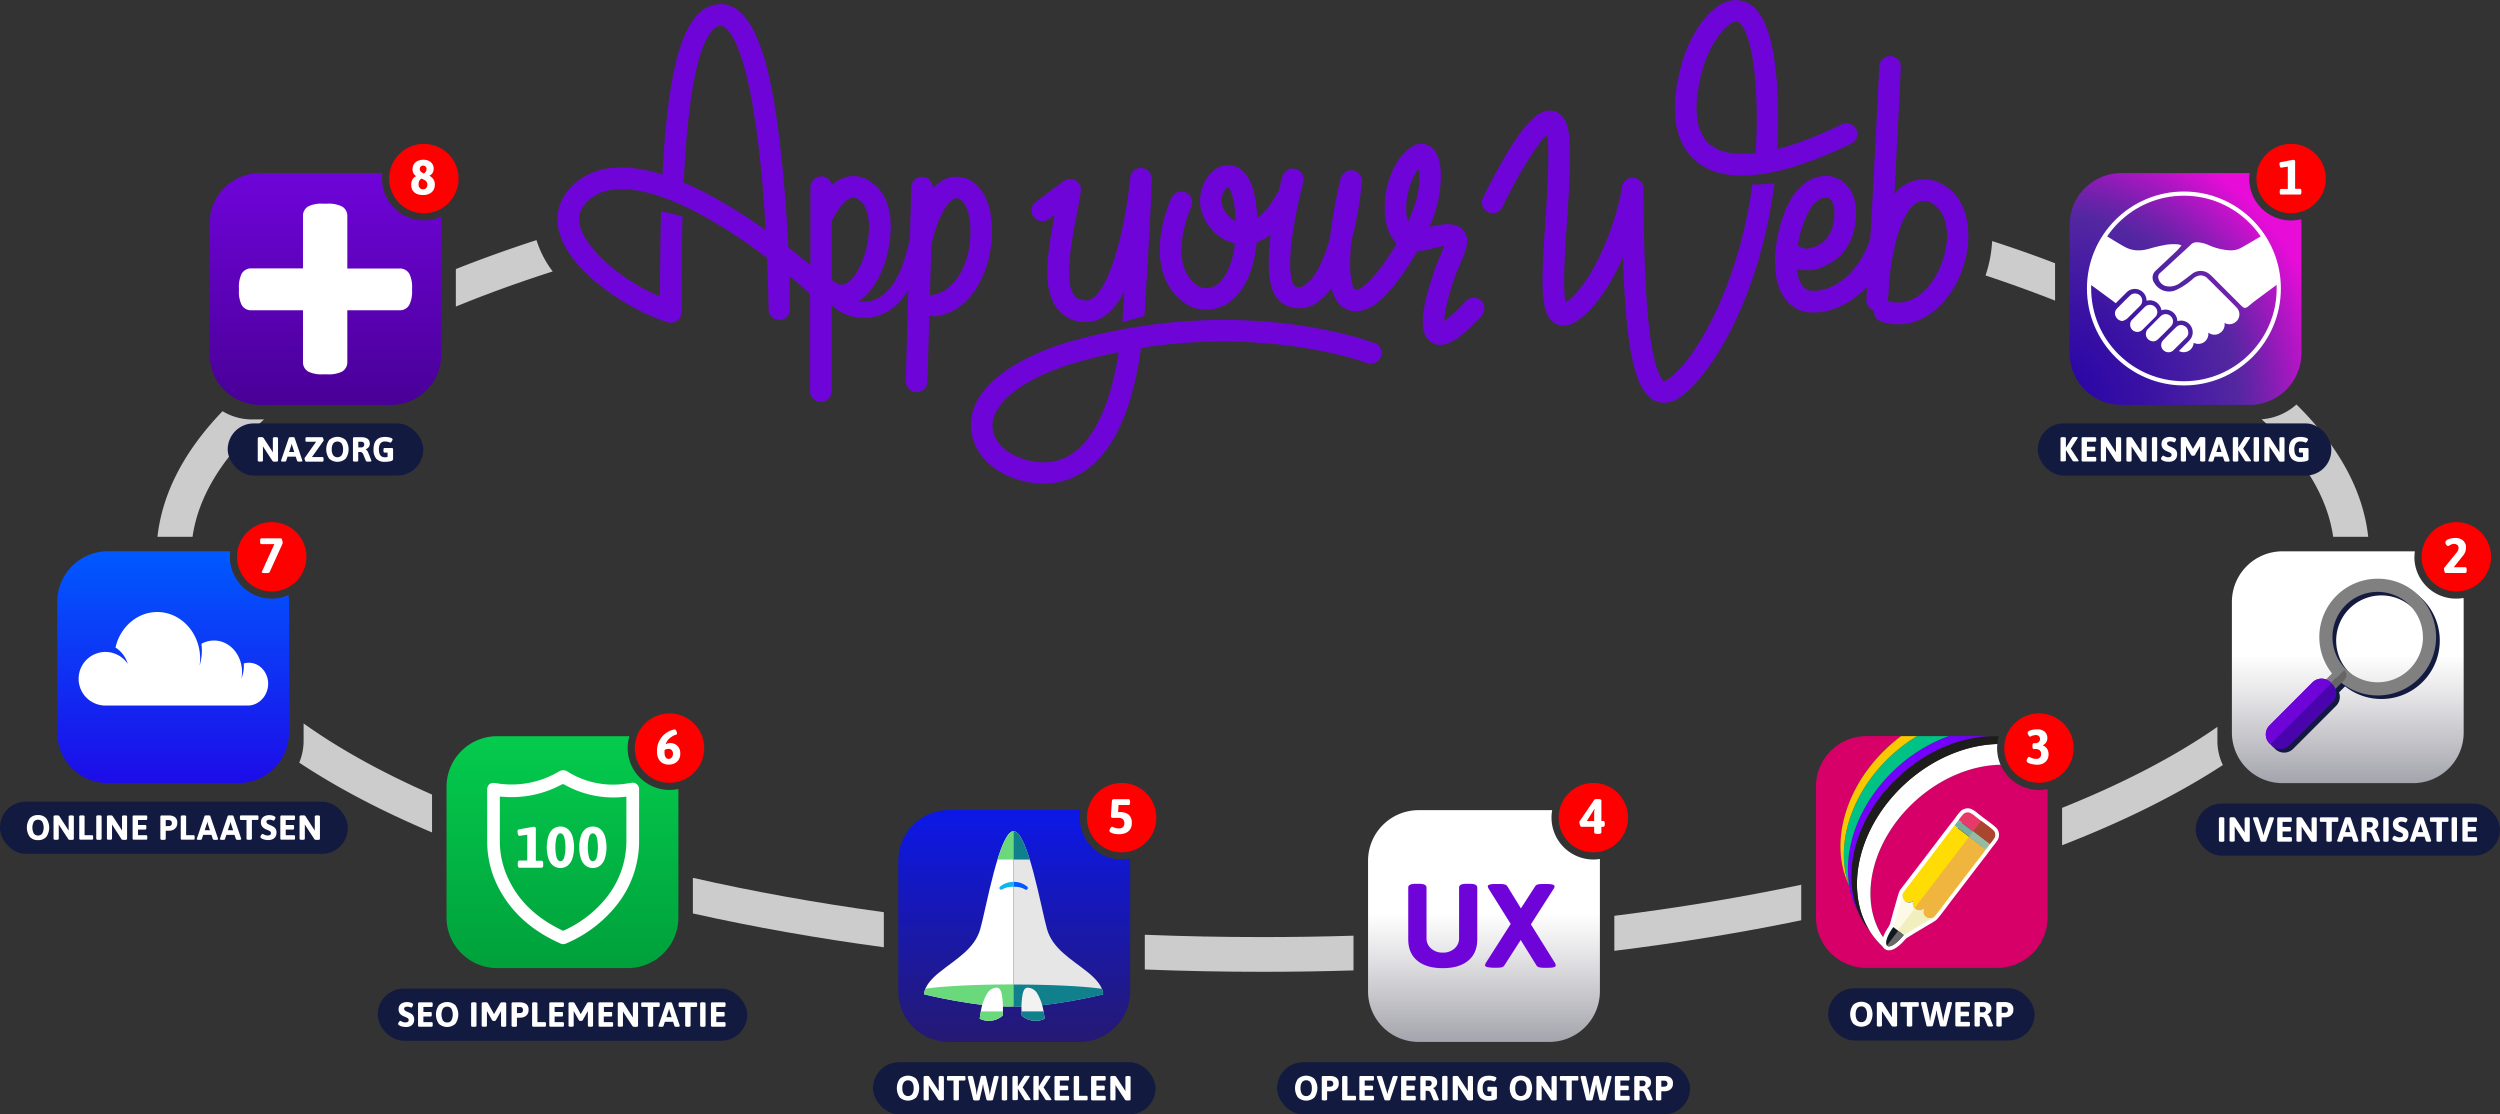 <svg xmlns="http://www.w3.org/2000/svg" xmlns:xlink="http://www.w3.org/1999/xlink" viewBox="0 0 1080 481.41"><rect x="0" y="0" width="1080" height="481.41" fill="#333333" stroke="none"/><defs><style>.ba642cf6-8a31-4f04-ada9-3f628b383afa{fill:#ccc;}.ad9c47ef-f591-48a6-9550-f47e67c8f85d{fill:#131a40;}.b87f81de-91df-4dc1-9a89-f6cb01ab95ad,.b9693ea0-ff48-40d5-9909-ae89a1334425{fill:#fff;}.bc13cf2d-ffa6-4e2d-b90a-7f09b4171ba3{fill:#6f04d9;}.b9c9a6fb-ca82-47bf-a334-2914423b270a{fill:red;}.bfd96192-5996-4132-84e9-3a9f663263e3{fill:url(#f7f65cd2-6e23-4101-b94b-25fbf2d9aead);}.b13a5eb8-f316-4ccf-a05e-1f676e2e3c78,.b87f81de-91df-4dc1-9a89-f6cb01ab95ad,.fc89e2ff-bc80-4bcf-ade0-d8a86856be1f{stroke:#fff;}.b13a5eb8-f316-4ccf-a05e-1f676e2e3c78,.b87f81de-91df-4dc1-9a89-f6cb01ab95ad{stroke-linecap:round;stroke-linejoin:round;}.b87f81de-91df-4dc1-9a89-f6cb01ab95ad{stroke-width:1.82px;}.a973f247-bba1-424f-8890-6a993d2a975c{fill:url(#ba3e2e2c-4a4d-4d5d-b2ff-089b0bb19839);}.aa4801cb-55a6-4165-9eb2-4708dc2f21a2{fill:url(#b37bf52a-8c5f-4a65-8425-f805a858c5fe);}.f1c36db0-c226-40d9-9f45-a496d3f592dc{fill:url(#a0356889-0430-403a-aaae-42bf8124ed09);}.e477c938-2f37-4abd-9cb7-43cacd20c4b6{fill:#e6e6e6;}.b6753d5a-d5f6-45b0-8a3f-3a5889dfc135{fill:#0059ff;}.a9850370-3f9b-4965-98d1-d250b9852bcc{fill:#0cb6e8;}.b2d0e8df-693f-4737-a184-d8eaa9c3fb42{fill:#6ad97b;}.a2d38053-7b28-4589-9f8e-388517431b9e{fill:#0f808c;}.e0feea2e-7238-4022-a0d0-aec77661087e{fill:#f2f2f2;}.bb454636-edea-4103-b460-272919c7c9d3{fill:url(#b63dfa87-01d4-40d0-8afe-26ab5970aa73);}.a5e86d31-410d-4a18-b197-2de9cef0775a{fill:#d60068;}.ef3bdbf6-4195-4fd0-b034-686346ea38db{fill:#1d1d1b;}.a1cb85bc-db57-43d4-b0ba-e7df7f1f12c9{fill:#7300fb;}.bf510c7e-808c-45b8-bc3c-9ccebc150033{fill:#00c285;}.e72f5678-ae04-4caa-985d-b860c55c9cec{fill:#f8c900;}.aa9ad800-11d5-44b2-8dde-54e27f5d7217,.b13a5eb8-f316-4ccf-a05e-1f676e2e3c78{fill:#101820;}.b13a5eb8-f316-4ccf-a05e-1f676e2e3c78{stroke-width:3.45px;}.a9f4eece-1843-48f7-9088-6015cd2c89e6,.aa9ad800-11d5-44b2-8dde-54e27f5d7217,.ac585691-5b4a-429d-af3a-bc6a730320d3,.b13a5eb8-f316-4ccf-a05e-1f676e2e3c78,.ba81af13-8dd2-48ce-9862-4a338359c9ed,.bccfebc0-9cd0-4fb4-8668-5a6e7161b820,.bddee577-ea34-45bd-8e1c-4f94869fe330,.bec4011c-b58f-4e56-b030-ec6ce3451538,.ea85a9e5-a8b8-4ab5-90ae-94c39dc80734,.f9559398-5451-4641-b754-81c6ac2525be,.fb2a68b8-4b43-432c-9b60-384ac706d008,.ff11f946-11f4-412f-b3b4-ce318c2cd0c6{fill-rule:evenodd;}.bddee577-ea34-45bd-8e1c-4f94869fe330{fill:#ffdc04;}.ff11f946-11f4-412f-b3b4-ce318c2cd0c6{fill:#f0b53e;}.ba81af13-8dd2-48ce-9862-4a338359c9ed{fill:#fcfae7;}.ac585691-5b4a-429d-af3a-bc6a730320d3{fill:#f2efbf;}.bec4011c-b58f-4e56-b030-ec6ce3451538{fill:#e73a6a;}.ea85a9e5-a8b8-4ab5-90ae-94c39dc80734{fill:#aa462d;}.f9559398-5451-4641-b754-81c6ac2525be{fill:#76af9f;}.bccfebc0-9cd0-4fb4-8668-5a6e7161b820{fill:#95bca3;}.a9f4eece-1843-48f7-9088-6015cd2c89e6{fill:#686867;}.b1cb3b6b-8936-4c88-885e-779829665db1{fill:url(#ee355a87-f72c-499e-9fac-8ce2920c6094);}.e994fedd-de6c-451f-8a7c-f01bce6f7b54,.fb2a68b8-4b43-432c-9b60-384ac706d008{fill:gray;}.f0be8dd5-dd14-4a6e-99ec-e56b5ae4471c{fill:#666;}.fe7fcc1d-06dc-4043-98d9-8a10f7b973d5{fill:#4904ae;}.aee466cb-0fbb-477f-9fe2-768b9eb459e2{fill:url(#fa721dee-9a60-4763-a4ab-7baccb63b80e);}.b0c1969a-3ba1-426a-a1f3-463bf6b000de,.fc89e2ff-bc80-4bcf-ade0-d8a86856be1f{fill:none;}.fc89e2ff-bc80-4bcf-ade0-d8a86856be1f{stroke-miterlimit:10;stroke-width:1.82px;}</style><linearGradient id="f7f65cd2-6e23-4101-b94b-25fbf2d9aead" x1="995.57" y1="74.76" x2="995.57" y2="174.93" gradientTransform="translate(-854.96)" gradientUnits="userSpaceOnUse"><stop offset="0" stop-color="#6f04d9"/><stop offset="1" stop-color="#490097"/></linearGradient><linearGradient id="ba3e2e2c-4a4d-4d5d-b2ff-089b0bb19839" x1="1070.31" y1="338.32" x2="1070.31" y2="238.15" gradientTransform="translate(-995.5)" gradientUnits="userSpaceOnUse"><stop offset="0" stop-color="#1d0ce8"/><stop offset="1" stop-color="#0059ff"/></linearGradient><linearGradient id="b37bf52a-8c5f-4a65-8425-f805a858c5fe" x1="876.83" y1="318.02" x2="876.83" y2="418.19" gradientTransform="translate(-633.84)" gradientUnits="userSpaceOnUse"><stop offset="0" stop-color="#04cb4d"/><stop offset="1" stop-color="#00a03b"/></linearGradient><linearGradient id="a0356889-0430-403a-aaae-42bf8124ed09" x1="659.5" y1="349.5" x2="659.5" y2="449.66" gradientTransform="translate(-221.34)" gradientUnits="userSpaceOnUse"><stop offset="0" stop-color="#0c18e8"/><stop offset="1" stop-color="#251973"/></linearGradient><linearGradient id="b63dfa87-01d4-40d0-8afe-26ab5970aa73" x1="430.55" y1="455.55" x2="430.55" y2="394.53" gradientTransform="translate(210.5)" gradientUnits="userSpaceOnUse"><stop offset="0.09" stop-color="#a4a4ac"/><stop offset="0.12" stop-color="#a7a7af"/><stop offset="0.72" stop-color="#e6e6e8"/><stop offset="1" stop-color="#fff"/></linearGradient><linearGradient id="ee355a87-f72c-499e-9fac-8ce2920c6094" x1="8.77" y1="343.75" x2="8.77" y2="282.73" gradientTransform="translate(1005.5)" xlink:href="#b63dfa87-01d4-40d0-8afe-26ab5970aa73"/><radialGradient id="fa721dee-9a60-4763-a4ab-7baccb63b80e" cx="24.77" cy="176.17" r="126.17" gradientTransform="translate(857.77)" gradientUnits="userSpaceOnUse"><stop offset="0.07" stop-color="#2703a6"/><stop offset="0.34" stop-color="#3811a4"/><stop offset="0.67" stop-color="#5427a1"/><stop offset="0.74" stop-color="#6e22ab"/><stop offset="0.88" stop-color="#af16c3"/><stop offset="1" stop-color="#e80cd8"/></radialGradient></defs><g id="ac650c48-c7f8-446a-a5f0-f5fc47d8618c" data-name="Laag 2"><g id="a484565c-f088-4bc6-9870-12cfb8243b92" data-name="Laag 3"><g id="be6c12a4-3807-43ca-a064-c48721457365" data-name="werkwijze illustratie desktop V2"><path class="ba642cf6-8a31-4f04-ada9-3f628b383afa" d="M238.77,117.26a43.86,43.86,0,0,1-7-13.54q-18.26,5.93-34.84,12.52v16.2C210,127.07,224,122,238.77,117.26Z"/><path class="ba642cf6-8a31-4f04-ada9-3f628b383afa" d="M1007.92,231.89h15.15c-2.21-19.9-12.6-39-31-57.15A25.13,25.13,0,0,1,977,181.12C995.07,197.53,1005.45,214.54,1007.92,231.89Z"/><path class="ba642cf6-8a31-4f04-ada9-3f628b383afa" d="M114.07,181.19h-5.21a24.44,24.44,0,0,1-12.72-3.55c-16.6,17.24-26,35.4-28.12,54.25H83.18C85.64,214.55,96,197.56,114.07,181.19Z"/><path class="ba642cf6-8a31-4f04-ada9-3f628b383afa" d="M131.16,312.53V320a24.57,24.57,0,0,1-1.89,9.46c16.15,10.72,35.33,20.82,57.37,30.15V343.25C165,333.74,146.46,323.47,131.16,312.53Z"/><path class="ba642cf6-8a31-4f04-ada9-3f628b383afa" d="M957.92,314c-18.09,12.63-40.55,24.35-67.1,35v16.15c27.11-10.53,50.35-22.16,69.45-34.65A24.51,24.51,0,0,1,957.92,320Z"/><path class="ba642cf6-8a31-4f04-ada9-3f628b383afa" d="M887.79,129.87V113.72q-13-5-27.19-9.58A54.73,54.73,0,0,1,857.75,119Q873.43,124.2,887.79,129.87Z"/><path class="ba642cf6-8a31-4f04-ada9-3f628b383afa" d="M697.39,395.63v15.13c28-3.46,55-7.87,80.74-13.2V382.21C752.42,387.63,725.41,392.12,697.39,395.63Z"/><path class="ba642cf6-8a31-4f04-ada9-3f628b383afa" d="M545.55,404.82q-25.77,0-51-1v15q25.28,1,51,1,19.71,0,39.16-.6v-15Q565.27,404.81,545.55,404.82Z"/><path class="ba642cf6-8a31-4f04-ada9-3f628b383afa" d="M299.33,379.22v15.39c26.2,5.86,53.81,10.75,82.49,14.61V394.07C353.09,390.14,325.47,385.18,299.33,379.22Z"/><rect class="ad9c47ef-f591-48a6-9550-f47e67c8f85d" x="551.69" y="458.87" width="178.42" height="22.54" rx="11.27"/><path class="b9693ea0-ff48-40d5-9909-ae89a1334425" d="M560.7,474.08a7,7,0,0,1,0-8,5.29,5.29,0,0,1,7.15,0,7,7,0,0,1,0,8,5.29,5.29,0,0,1-7.15,0Zm5.4-1.45a4.39,4.39,0,0,0,.61-2.54,4.33,4.33,0,0,0-.61-2.53,2.09,2.09,0,0,0-1.82-.87,2.12,2.12,0,0,0-1.83.87,4.33,4.33,0,0,0-.62,2.53,4.39,4.39,0,0,0,.62,2.54,2.12,2.12,0,0,0,1.83.87A2.09,2.09,0,0,0,566.1,472.63Z"/><path class="b9693ea0-ff48-40d5-9909-ae89a1334425" d="M571,474.9v-9.47a.51.51,0,0,1,.6-.6h3.16a4.6,4.6,0,0,1,2.49.68,2.86,2.86,0,0,1,1.08,2.61,3,3,0,0,1-.63,2.05,3.15,3.15,0,0,1-1.41,1,4.49,4.49,0,0,1-1.38.25h-1.6v3.49q0,.48-.9.48h-.51Q571,475.38,571,474.9Zm3.65-5.47a1.49,1.49,0,0,0,.92-.29,1.18,1.18,0,0,0,.39-1,1.22,1.22,0,0,0-.39-1,1.49,1.49,0,0,0-.92-.29h-1.34v2.63Z"/><path class="b9693ea0-ff48-40d5-9909-ae89a1334425" d="M579.93,475.2a.62.62,0,0,1-.14-.45v-9.47q0-.48.9-.48h.51q.9,0,.9.48v8.1h3.25a.36.36,0,0,1,.34.18,1.17,1.17,0,0,1,.11.57v.47a1.17,1.17,0,0,1-.11.57.36.36,0,0,1-.34.18h-5A.62.62,0,0,1,579.93,475.2Z"/><path class="b9693ea0-ff48-40d5-9909-ae89a1334425" d="M587.38,475.2a.58.58,0,0,1-.14-.45v-9.32a.62.62,0,0,1,.14-.46.67.67,0,0,1,.46-.14h5.27a.38.38,0,0,1,.35.18,1.19,1.19,0,0,1,.1.57v.47a1.19,1.19,0,0,1-.1.57.38.38,0,0,1-.35.18h-3.56V469h3.16a.36.36,0,0,1,.34.18,1.17,1.17,0,0,1,.11.57v.46a1.17,1.17,0,0,1-.11.57.37.37,0,0,1-.34.19h-3.16v2.43h3.58a.36.36,0,0,1,.34.18,1.17,1.17,0,0,1,.11.57v.47a1.17,1.17,0,0,1-.11.57.36.36,0,0,1-.34.18h-5.29A.62.62,0,0,1,587.38,475.2Z"/><path class="b9693ea0-ff48-40d5-9909-ae89a1334425" d="M598.08,475.06l-3.24-9.66a1.35,1.35,0,0,1-.06-.27c0-.22.3-.33.91-.33h.53c.5,0,.8.15.89.44l1.86,6a7.74,7.74,0,0,1,.33,1.37h.06a7.74,7.74,0,0,1,.33-1.37l1.92-6c.1-.29.4-.44.89-.44h.44q.9,0,.9.33a1.12,1.12,0,0,1-.05.27l-3.24,9.66c-.07.21-.35.32-.84.32h-.79C598.43,475.38,598.15,475.27,598.08,475.06Z"/><path class="b9693ea0-ff48-40d5-9909-ae89a1334425" d="M605.41,475.2a.62.62,0,0,1-.14-.45v-9.32a.51.51,0,0,1,.6-.6h5.27a.38.38,0,0,1,.35.18,1.19,1.19,0,0,1,.1.57v.47a1.19,1.19,0,0,1-.1.57.38.38,0,0,1-.35.18h-3.56V469h3.16a.36.36,0,0,1,.34.18,1.17,1.17,0,0,1,.11.57v.46a1.17,1.17,0,0,1-.11.57.37.37,0,0,1-.34.19h-3.16v2.43h3.58a.35.35,0,0,1,.34.18,1.17,1.17,0,0,1,.11.57v.47a1.17,1.17,0,0,1-.11.57.35.35,0,0,1-.34.18h-5.29A.62.62,0,0,1,605.41,475.2Z"/><path class="b9693ea0-ff48-40d5-9909-ae89a1334425" d="M613.58,474.9v-9.47a.52.52,0,0,1,.6-.6h2.93q3.75,0,3.75,2.82a2.34,2.34,0,0,1-.48,1.47,2.77,2.77,0,0,1-1.28.92v.06a1.39,1.39,0,0,1,.58.51,3.79,3.79,0,0,1,.5.88l1.32,3.3a1,1,0,0,1,.08.29c0,.09-.08.16-.23.21a1.91,1.91,0,0,1-.68.09h-.61c-.49,0-.78-.11-.87-.32L618,472.13a1.88,1.88,0,0,0-.55-.7,1.8,1.8,0,0,0-1-.2h-.58v3.67q0,.48-.9.48h-.52Q613.58,475.38,613.58,474.9Zm3.74-5.67a1.1,1.1,0,0,0,.82-.37,1.31,1.31,0,0,0,.34-.92,1,1,0,0,0-.34-.83,1.28,1.28,0,0,0-.92-.31H615.9v2.43Z"/><path class="b9693ea0-ff48-40d5-9909-ae89a1334425" d="M623,474.9v-9.62c0-.33.3-.5.9-.5h.53c.6,0,.9.17.9.5v9.62c0,.33-.3.49-.9.49h-.53C623.26,475.39,623,475.23,623,474.9Z"/><path class="b9693ea0-ff48-40d5-9909-ae89a1334425" d="M627.57,474.9v-9.62q0-.48.9-.48h.65a2,2,0,0,1,.6.08.73.73,0,0,1,.39.33l3.38,5.21a8.11,8.11,0,0,1,.54.89l.06,0q0-.35,0-1v-5q0-.48.9-.48h.44q.9,0,.9.48v9.62q0,.48-.9.48h-.57a1.82,1.82,0,0,1-.61-.09.71.71,0,0,1-.39-.32l-3.45-5.29a9,9,0,0,1-.54-.88h-.06q0,.35,0,1v5.07q0,.48-.9.48h-.44Q627.57,475.38,627.57,474.9Z"/><path class="b9693ea0-ff48-40d5-9909-ae89a1334425" d="M646.52,469.65a.62.62,0,0,1,.14.45v4.18c0,.45-.38.76-1.13.93a10.69,10.69,0,0,1-2.37.26,4.81,4.81,0,0,1-3.73-1.32,5.86,5.86,0,0,1-1.21-4.09q0-5.35,5-5.35a8.26,8.26,0,0,1,1.45.14,4.71,4.71,0,0,1,1.26.37q.51.24.51.54a1.39,1.39,0,0,1-.17.55,2.59,2.59,0,0,1-.39.6.62.62,0,0,1-.42.26,2,2,0,0,1-.37-.13,5,5,0,0,0-.81-.24,5,5,0,0,0-1.1-.11,2.3,2.3,0,0,0-2,.84,4.17,4.17,0,0,0-.64,2.54q0,3.44,2.57,3.43a6.45,6.45,0,0,0,1.17-.11v-1.9H643a.38.38,0,0,1-.35-.18,1.2,1.2,0,0,1-.1-.58v-.48a1.19,1.19,0,0,1,.1-.57.38.38,0,0,1,.35-.18h3A.62.62,0,0,1,646.52,469.65Z"/><path class="b9693ea0-ff48-40d5-9909-ae89a1334425" d="M653.46,474.08a7,7,0,0,1,0-8,5.29,5.29,0,0,1,7.15,0,7,7,0,0,1,0,8,5.29,5.29,0,0,1-7.15,0Zm5.4-1.45a4.39,4.39,0,0,0,.62-2.54,4.33,4.33,0,0,0-.62-2.53,2.34,2.34,0,0,0-3.64,0,4.25,4.25,0,0,0-.63,2.53,4.31,4.31,0,0,0,.63,2.54,2.34,2.34,0,0,0,3.64,0Z"/><path class="b9693ea0-ff48-40d5-9909-ae89a1334425" d="M663.74,474.9v-9.62q0-.48.9-.48h.65a2,2,0,0,1,.6.08.73.73,0,0,1,.39.33l3.38,5.21a8.11,8.11,0,0,1,.54.89l.06,0q0-.35,0-1v-5q0-.48.9-.48h.44q.9,0,.9.48v9.62q0,.48-.9.48H671a1.72,1.72,0,0,1-.6-.09A.71.71,0,0,1,670,475l-3.46-5.29a9,9,0,0,1-.54-.88H666q0,.35,0,1v5.07q0,.48-.9.48h-.44Q663.74,475.38,663.74,474.9Z"/><path class="b9693ea0-ff48-40d5-9909-ae89a1334425" d="M676.7,474.9v-8.1h-2.39a.38.38,0,0,1-.35-.18,1.19,1.19,0,0,1-.1-.57v-.47a1.19,1.19,0,0,1,.1-.57.38.38,0,0,1,.35-.18h7.1a.37.37,0,0,1,.35.18,1.19,1.19,0,0,1,.1.57v.47a1.19,1.19,0,0,1-.1.57.37.37,0,0,1-.35.18H679v8.1c0,.32-.31.48-.91.48h-.52Q676.7,475.38,676.7,474.9Z"/><path class="b9693ea0-ff48-40d5-9909-ae89a1334425" d="M685.46,475.29a.45.45,0,0,1-.27-.3l-2.36-9.57a2,2,0,0,1,0-.23c0-.26.31-.39.94-.39h.39c.6,0,.93.16,1,.47l1.13,4.83c.09.41.17.89.25,1.44s.12,1,.14,1.43h.06q.09-.71.24-1.53c.1-.55.2-1,.29-1.35l1.23-5a.33.33,0,0,1,.25-.25,1.69,1.69,0,0,1,.57-.07h.58a1.69,1.69,0,0,1,.57.07.33.33,0,0,1,.25.25l1.19,5c.11.5.21,1,.3,1.57s.14,1,.16,1.3h.06q.06-.56.21-1.38c.09-.55.2-1.06.31-1.52l1.15-4.8c.07-.31.41-.47,1-.47h.16c.63,0,.94.13.94.39a.75.75,0,0,1,0,.23L693.73,475c-.07.26-.36.39-.86.39h-1.1q-.76,0-.84-.39l-1.11-4.71-.32-1.89h0c-.17,1-.28,1.63-.34,1.89L688,475c-.07.27-.35.41-.85.41H686A1.41,1.41,0,0,1,685.46,475.29Z"/><path class="b9693ea0-ff48-40d5-9909-ae89a1334425" d="M697.78,475.2a.58.58,0,0,1-.15-.45v-9.32a.52.52,0,0,1,.6-.6h5.28a.36.36,0,0,1,.34.18,1.17,1.17,0,0,1,.11.57v.47a1.17,1.17,0,0,1-.11.57.36.36,0,0,1-.34.18H700V469h3.15a.38.38,0,0,1,.35.18,1.19,1.19,0,0,1,.1.57v.46a1.19,1.19,0,0,1-.1.57.38.38,0,0,1-.35.19H700v2.43h3.57a.38.38,0,0,1,.35.18,1.19,1.19,0,0,1,.1.57v.47a1.19,1.19,0,0,1-.1.57.38.38,0,0,1-.35.18h-5.29A.58.58,0,0,1,697.78,475.2Z"/><path class="b9693ea0-ff48-40d5-9909-ae89a1334425" d="M706,474.9v-9.47a.62.62,0,0,1,.14-.46.65.65,0,0,1,.46-.14h2.93q3.74,0,3.74,2.82a2.39,2.39,0,0,1-.47,1.47,2.86,2.86,0,0,1-1.29.92v.06a1.4,1.4,0,0,1,.59.51,3.76,3.76,0,0,1,.49.88l1.32,3.3a1,1,0,0,1,.08.29c0,.09-.08.16-.23.21a1.89,1.89,0,0,1-.67.09h-.62c-.49,0-.78-.11-.87-.32l-1.19-2.93a2,2,0,0,0-.54-.7,1.82,1.82,0,0,0-1-.2h-.59v3.67q0,.48-.9.48h-.51Q706,475.38,706,474.9Zm3.74-5.67a1.06,1.06,0,0,0,.81-.37,1.31,1.31,0,0,0,.34-.92,1.07,1.07,0,0,0-.33-.83,1.32,1.32,0,0,0-.93-.31h-1.32v2.43Z"/><path class="b9693ea0-ff48-40d5-9909-ae89a1334425" d="M715.36,474.9v-9.47a.52.52,0,0,1,.6-.6h3.16a4.6,4.6,0,0,1,2.49.68,2.87,2.87,0,0,1,1.09,2.61,3,3,0,0,1-.63,2.05,3.23,3.23,0,0,1-1.42,1,4.49,4.49,0,0,1-1.38.25h-1.59v3.49q0,.48-.9.48h-.52Q715.36,475.38,715.36,474.9Zm3.66-5.47a1.51,1.51,0,0,0,.92-.29,1.21,1.21,0,0,0,.38-1,1.25,1.25,0,0,0-.38-1,1.51,1.51,0,0,0-.92-.29h-1.34v2.63Z"/><rect class="ad9c47ef-f591-48a6-9550-f47e67c8f85d" x="163.17" y="427.07" width="159.64" height="22.54" rx="11.27"/><path class="b9693ea0-ff48-40d5-9909-ae89a1334425" d="M173.66,443.45a3.75,3.75,0,0,1-1.25-.54q-.42-.29-.42-.57a1.23,1.23,0,0,1,.17-.54,2.54,2.54,0,0,1,.39-.56c.15-.16.27-.24.37-.24a1.33,1.33,0,0,1,.42.18,7.46,7.46,0,0,0,.87.38,2.84,2.84,0,0,0,.92.13,2,2,0,0,0,1-.23.86.86,0,0,0,.41-.82.91.91,0,0,0-.38-.76,6.66,6.66,0,0,0-1.24-.62l-.69-.3a4.15,4.15,0,0,1-1.49-1.12,3,3,0,0,1-.54-1.9,2.86,2.86,0,0,1,.5-1.71,3,3,0,0,1,1.32-1,4.57,4.57,0,0,1,1.74-.33,5.9,5.9,0,0,1,1.39.16,3.17,3.17,0,0,1,1,.41c.22.17.33.33.33.49a1.4,1.4,0,0,1-.14.52,2.29,2.29,0,0,1-.33.55.5.5,0,0,1-.36.23.73.73,0,0,1-.25-.07l-.29-.12a3.56,3.56,0,0,0-1.13-.18,1.77,1.77,0,0,0-1.09.25.77.77,0,0,0-.31.59,1,1,0,0,0,.21.64,1.63,1.63,0,0,0,.52.42c.2.1.49.24.88.41a12.36,12.36,0,0,1,1.4.68,3,3,0,0,1,.94.94,2.81,2.81,0,0,1,.4,1.55,3.4,3.4,0,0,1-.49,1.89,2.82,2.82,0,0,1-1.26,1.07,4.12,4.12,0,0,1-1.65.33A7.33,7.33,0,0,1,173.66,443.45Z"/><path class="b9693ea0-ff48-40d5-9909-ae89a1334425" d="M180.73,443.4a.67.67,0,0,1-.14-.46v-9.31a.63.63,0,0,1,.14-.46.62.62,0,0,1,.46-.15h5.28a.36.36,0,0,1,.34.18,1.21,1.21,0,0,1,.11.58v.46a1.17,1.17,0,0,1-.11.57.36.36,0,0,1-.34.18h-3.56v2.18h3.15a.38.38,0,0,1,.35.18,1.19,1.19,0,0,1,.1.57v.47a1.19,1.19,0,0,1-.1.57.38.38,0,0,1-.35.18h-3.15v2.43h3.57a.38.38,0,0,1,.35.18,1.19,1.19,0,0,1,.1.57v.47a1.19,1.19,0,0,1-.1.57.38.38,0,0,1-.35.18h-5.29A.67.67,0,0,1,180.73,443.4Z"/><path class="b9693ea0-ff48-40d5-9909-ae89a1334425" d="M189.59,442.27a7,7,0,0,1,0-8,5.28,5.28,0,0,1,7.14,0,7,7,0,0,1,0,8,5.28,5.28,0,0,1-7.14,0Zm5.39-1.45a5.49,5.49,0,0,0,0-5.07,2.09,2.09,0,0,0-1.81-.86,2.12,2.12,0,0,0-1.83.86,5.49,5.49,0,0,0,0,5.07,2.11,2.11,0,0,0,1.83.87A2.07,2.07,0,0,0,195,440.82Z"/><path class="b9693ea0-ff48-40d5-9909-ae89a1334425" d="M203.52,443.09v-9.62c0-.33.3-.49.9-.49h.52c.61,0,.91.16.91.49v9.62c0,.33-.3.5-.91.5h-.52C203.82,443.59,203.52,443.42,203.52,443.09Z"/><path class="b9693ea0-ff48-40d5-9909-ae89a1334425" d="M212.6,440.75l-1.85-3.31c-.13-.22-.24-.41-.33-.58h-.06v6.22q0,.48-.9.48H209c-.61,0-.91-.16-.91-.48v-9.62c0-.32.3-.48.91-.48h.79a1,1,0,0,1,1,.41l2.49,4.45.15.25.14-.25,2.54-4.45A1,1,0,0,1,217,433h.79q.9,0,.9.48v9.62q0,.48-.9.48h-.44q-.9,0-.9-.48v-6.22h-.06c-.09.17-.2.36-.33.58l-1.85,3.31a.7.7,0,0,1-.6.28h-.44A.7.7,0,0,1,212.6,440.75Z"/><path class="b9693ea0-ff48-40d5-9909-ae89a1334425" d="M221,443.09v-9.46a.63.63,0,0,1,.14-.46.62.62,0,0,1,.46-.15h3.16a4.52,4.52,0,0,1,2.49.69,2.83,2.83,0,0,1,1.08,2.6,3.06,3.06,0,0,1-.63,2.06,3.21,3.21,0,0,1-1.41,1,4.54,4.54,0,0,1-1.38.26h-1.59v3.48c0,.32-.31.48-.91.48h-.51Q221,443.57,221,443.09Zm3.65-5.47a1.53,1.53,0,0,0,.93-.28,1.57,1.57,0,0,0,0-2,1.48,1.48,0,0,0-.93-.3h-1.33v2.63Z"/><path class="b9693ea0-ff48-40d5-9909-ae89a1334425" d="M230,443.4a.67.67,0,0,1-.14-.46v-9.47q0-.48.9-.48h.51q.9,0,.9.48v8.1h3.25a.39.39,0,0,1,.35.18,1.19,1.19,0,0,1,.1.57v.47a1.19,1.19,0,0,1-.1.57.39.39,0,0,1-.35.18h-5A.67.67,0,0,1,230,443.4Z"/><path class="b9693ea0-ff48-40d5-9909-ae89a1334425" d="M237.43,443.4a.67.67,0,0,1-.14-.46v-9.31a.63.63,0,0,1,.14-.46.62.62,0,0,1,.46-.15h5.27a.38.38,0,0,1,.35.18,1.21,1.21,0,0,1,.11.58v.46a1.17,1.17,0,0,1-.11.57.38.38,0,0,1-.35.18H239.6v2.18h3.16a.36.36,0,0,1,.34.18,1.17,1.17,0,0,1,.11.57v.47a1.17,1.17,0,0,1-.11.57.36.36,0,0,1-.34.18H239.6v2.43h3.58a.38.38,0,0,1,.35.18,1.32,1.32,0,0,1,.1.57v.47a1.32,1.32,0,0,1-.1.57.38.38,0,0,1-.35.18h-5.29A.67.67,0,0,1,237.43,443.4Z"/><path class="b9693ea0-ff48-40d5-9909-ae89a1334425" d="M250.08,440.75l-1.85-3.31c-.13-.22-.24-.41-.33-.58h-.06v6.22q0,.48-.9.48h-.44q-.9,0-.9-.48v-9.62q0-.48.9-.48h.8a1,1,0,0,1,.95.41l2.49,4.45.15.25.14-.25,2.54-4.45a1,1,0,0,1,.94-.41h.78c.6,0,.91.16.91.48v9.62c0,.32-.31.48-.91.48h-.43q-.9,0-.9-.48v-6.22h-.06c-.09.17-.2.36-.33.58l-1.85,3.31a.7.7,0,0,1-.6.28h-.44A.7.7,0,0,1,250.08,440.75Z"/><path class="b9693ea0-ff48-40d5-9909-ae89a1334425" d="M258.71,443.4a.67.67,0,0,1-.14-.46v-9.31a.63.63,0,0,1,.14-.46.62.62,0,0,1,.46-.15h5.28a.36.36,0,0,1,.34.18,1.21,1.21,0,0,1,.11.58v.46a1.17,1.17,0,0,1-.11.57.36.36,0,0,1-.34.18h-3.57v2.18H264a.38.38,0,0,1,.35.18,1.19,1.19,0,0,1,.1.57v.47a1.19,1.19,0,0,1-.1.57.38.38,0,0,1-.35.18h-3.16v2.43h3.58a.38.38,0,0,1,.35.18,1.19,1.19,0,0,1,.1.57v.47a1.19,1.19,0,0,1-.1.57.38.38,0,0,1-.35.18h-5.29A.67.67,0,0,1,258.71,443.4Z"/><path class="b9693ea0-ff48-40d5-9909-ae89a1334425" d="M266.88,443.09v-9.62c0-.32.3-.48.91-.48h.64a1.72,1.72,0,0,1,.6.09.71.71,0,0,1,.39.32l3.38,5.21a9.18,9.18,0,0,1,.54.89h.06c0-.24,0-.58,0-1v-5c0-.32.3-.48.91-.48h.43q.9,0,.9.48v9.62q0,.48-.9.48h-.57a2,2,0,0,1-.6-.08.76.76,0,0,1-.39-.32l-3.46-5.29a9.18,9.18,0,0,1-.54-.89l-.06,0q0,.35,0,1v5.06q0,.48-.9.48h-.43C267.18,443.57,266.88,443.41,266.88,443.09Z"/><path class="b9693ea0-ff48-40d5-9909-ae89a1334425" d="M279.84,443.09V435h-2.39a.38.38,0,0,1-.35-.18,1.19,1.19,0,0,1-.1-.57v-.46a1.23,1.23,0,0,1,.1-.58.38.38,0,0,1,.35-.18h7.11a.36.36,0,0,1,.34.18,1.21,1.21,0,0,1,.11.58v.46a1.17,1.17,0,0,1-.11.57.36.36,0,0,1-.34.18h-2.39v8.1q0,.48-.9.48h-.53Q279.84,443.57,279.84,443.09Z"/><path class="b9693ea0-ff48-40d5-9909-ae89a1334425" d="M284.45,443.24a1.35,1.35,0,0,1,.06-.27l3.31-9.66c.08-.21.36-.32.86-.32h.78c.5,0,.78.11.85.32l3.31,9.66a.93.93,0,0,1,0,.27q0,.33-.75.33h-.66c-.49,0-.77-.1-.84-.31l-.6-1.84h-3.55l-.6,1.84c-.07.21-.3.31-.69.31h-.6C284.76,443.57,284.45,443.46,284.45,443.24Zm5.71-3.8-.85-2.67a7,7,0,0,1-.23-1H289c0,.06,0,.2-.07.4a2.51,2.51,0,0,1-.15.57l-.89,2.67Z"/><path class="b9693ea0-ff48-40d5-9909-ae89a1334425" d="M296,443.09V435h-2.39a.38.38,0,0,1-.35-.18,1.19,1.19,0,0,1-.1-.57v-.46a1.23,1.23,0,0,1,.1-.58.38.38,0,0,1,.35-.18h7.1a.38.38,0,0,1,.35.18,1.23,1.23,0,0,1,.1.58v.46a1.19,1.19,0,0,1-.1.57.38.38,0,0,1-.35.18h-2.39v8.1q0,.48-.9.48h-.52Q296,443.57,296,443.09Z"/><path class="b9693ea0-ff48-40d5-9909-ae89a1334425" d="M302.47,443.09v-9.62c0-.33.3-.49.9-.49h.52c.6,0,.91.16.91.49v9.62c0,.33-.31.5-.91.5h-.52C302.77,443.59,302.47,443.42,302.47,443.09Z"/><path class="b9693ea0-ff48-40d5-9909-ae89a1334425" d="M307.28,443.4a.62.62,0,0,1-.15-.46v-9.31a.59.59,0,0,1,.15-.46.58.58,0,0,1,.45-.15H313a.36.36,0,0,1,.34.18,1.21,1.21,0,0,1,.11.58v.46a1.17,1.17,0,0,1-.11.57.36.36,0,0,1-.34.18h-3.56v2.18h3.15a.38.38,0,0,1,.35.18,1.19,1.19,0,0,1,.1.57v.47a1.19,1.19,0,0,1-.1.57.38.38,0,0,1-.35.18h-3.15v2.43H313a.38.38,0,0,1,.35.18,1.19,1.19,0,0,1,.1.57v.47a1.19,1.19,0,0,1-.1.57.38.38,0,0,1-.35.18h-5.29A.62.62,0,0,1,307.28,443.4Z"/><rect class="ad9c47ef-f591-48a6-9550-f47e67c8f85d" y="346.31" width="150.25" height="22.54" rx="11.1"/><path class="b9693ea0-ff48-40d5-9909-ae89a1334425" d="M12.86,361.51a7,7,0,0,1,0-8,4.53,4.53,0,0,1,3.57-1.39A4.5,4.5,0,0,1,20,353.54a7,7,0,0,1,0,8,4.5,4.5,0,0,1-3.57,1.39A4.53,4.53,0,0,1,12.86,361.51Zm5.39-1.45a5.49,5.49,0,0,0,0-5.07,2.09,2.09,0,0,0-1.82-.86,2.11,2.11,0,0,0-1.82.86,5.49,5.49,0,0,0,0,5.07,2.1,2.1,0,0,0,1.82.88A2.08,2.08,0,0,0,18.25,360.06Z"/><path class="b9693ea0-ff48-40d5-9909-ae89a1334425" d="M23.13,362.33v-9.61c0-.32.3-.48.91-.48h.64a1.74,1.74,0,0,1,.6.08.71.71,0,0,1,.39.32l3.38,5.21c.2.3.38.59.54.89h.06c0-.23,0-.57,0-1v-5c0-.32.3-.48.91-.48H31q.9,0,.9.48v9.61q0,.48-.9.48h-.57a1.74,1.74,0,0,1-.6-.08.71.71,0,0,1-.39-.32l-3.46-5.29a9.18,9.18,0,0,1-.54-.89l-.06,0q0,.35,0,1v5.06q0,.48-.9.48H24C23.43,362.81,23.13,362.65,23.13,362.33Z"/><path class="b9693ea0-ff48-40d5-9909-ae89a1334425" d="M34.37,362.64a.65.65,0,0,1-.14-.46v-9.46q0-.48.9-.48h.51q.9,0,.9.48v8.09h3.25a.37.37,0,0,1,.35.19,1.19,1.19,0,0,1,.1.57V362a1.19,1.19,0,0,1-.1.57.38.38,0,0,1-.35.18h-5A.62.62,0,0,1,34.37,362.64Z"/><path class="b9693ea0-ff48-40d5-9909-ae89a1334425" d="M41.58,362.33v-9.61c0-.33.3-.5.9-.5H43c.6,0,.9.17.9.5v9.61c0,.33-.3.5-.9.5h-.53C41.88,362.83,41.58,362.66,41.58,362.33Z"/><path class="b9693ea0-ff48-40d5-9909-ae89a1334425" d="M46.19,362.33v-9.61q0-.48.9-.48h.65a1.74,1.74,0,0,1,.6.08.71.71,0,0,1,.39.32l3.38,5.21c.2.3.38.59.54.89h.06c0-.23,0-.57,0-1v-5q0-.48.9-.48H54q.9,0,.9.48v9.61q0,.48-.9.48h-.57a1.8,1.8,0,0,1-.61-.08.71.71,0,0,1-.39-.32L49,357.12a9.18,9.18,0,0,1-.54-.89l-.06,0q0,.35,0,1v5.06q0,.48-.9.48h-.44Q46.19,362.81,46.19,362.33Z"/><path class="b9693ea0-ff48-40d5-9909-ae89a1334425" d="M57.44,362.64a.61.61,0,0,1-.15-.46v-9.31a.61.61,0,0,1,.15-.46.58.58,0,0,1,.45-.14h5.28a.36.36,0,0,1,.34.18,1.17,1.17,0,0,1,.11.57v.46a1.17,1.17,0,0,1-.11.57.36.36,0,0,1-.34.18H59.61v2.18h3.15a.38.38,0,0,1,.35.18,1.19,1.19,0,0,1,.1.57v.47a1.19,1.19,0,0,1-.1.57.38.38,0,0,1-.35.18H59.61v2.43h3.57a.37.37,0,0,1,.35.19,1.19,1.19,0,0,1,.1.57V362a1.19,1.19,0,0,1-.1.57.38.38,0,0,1-.35.18H57.89A.58.58,0,0,1,57.44,362.64Z"/><path class="b9693ea0-ff48-40d5-9909-ae89a1334425" d="M69.28,362.33v-9.46a.61.61,0,0,1,.15-.46.58.58,0,0,1,.45-.14H73a4.52,4.52,0,0,1,2.49.68,2.85,2.85,0,0,1,1.09,2.61,3,3,0,0,1-.64,2.05,3.21,3.21,0,0,1-1.41,1,4.54,4.54,0,0,1-1.38.26H71.6v3.48q0,.48-.9.48h-.52Q69.28,362.81,69.28,362.33Zm3.65-5.47a1.53,1.53,0,0,0,.93-.28,1.21,1.21,0,0,0,.38-1,1.23,1.23,0,0,0-.38-1,1.48,1.48,0,0,0-.93-.3H71.6v2.63Z"/><path class="b9693ea0-ff48-40d5-9909-ae89a1334425" d="M78.24,362.64a.61.61,0,0,1-.15-.46v-9.46q0-.48.9-.48h.51c.61,0,.91.16.91.48v8.09h3.24A.37.37,0,0,1,84,361a1.19,1.19,0,0,1,.1.57V362a1.19,1.19,0,0,1-.1.57.38.38,0,0,1-.35.18h-5A.58.58,0,0,1,78.24,362.64Z"/><path class="b9693ea0-ff48-40d5-9909-ae89a1334425" d="M85,362.48a1.35,1.35,0,0,1,.06-.27l3.3-9.66c.08-.21.37-.31.86-.31H90c.5,0,.78.1.86.31l3.3,9.66a1,1,0,0,1,.05.27c0,.22-.25.33-.76.33h-.66c-.49,0-.77-.1-.84-.31l-.6-1.84H87.78l-.61,1.84c-.07.21-.3.31-.69.31h-.6C85.27,362.81,85,362.7,85,362.48Zm5.71-3.8L89.82,356a6.68,6.68,0,0,1-.23-1h-.06l-.06.4a3,3,0,0,1-.16.57l-.89,2.67Z"/><path class="b9693ea0-ff48-40d5-9909-ae89a1334425" d="M95,362.48a1.35,1.35,0,0,1,.06-.27l3.3-9.66c.08-.21.37-.31.86-.31H100c.5,0,.79.1.86.31l3.3,9.66a1,1,0,0,1,0,.27q0,.33-.75.33h-.66c-.49,0-.77-.1-.84-.31l-.61-1.84H97.8l-.6,1.84c-.07.21-.3.31-.69.31h-.6C95.29,362.81,95,362.7,95,362.48Zm5.71-3.8L99.84,356a7,7,0,0,1-.22-1h-.06c0,.07,0,.2-.07.4a3,3,0,0,1-.16.57l-.89,2.67Z"/><path class="b9693ea0-ff48-40d5-9909-ae89a1334425" d="M106.49,362.33v-8.1H104.1a.36.36,0,0,1-.34-.18,1.17,1.17,0,0,1-.11-.57V353a1.17,1.17,0,0,1,.11-.57.36.36,0,0,1,.34-.18h7.11a.36.36,0,0,1,.34.18,1.17,1.17,0,0,1,.11.57v.46a1.17,1.17,0,0,1-.11.57.36.36,0,0,1-.34.18h-2.39v8.1q0,.48-.9.48h-.53Q106.49,362.81,106.49,362.33Z"/><path class="b9693ea0-ff48-40d5-9909-ae89a1334425" d="M114.17,362.69a3.75,3.75,0,0,1-1.25-.54q-.42-.28-.42-.57a1.2,1.2,0,0,1,.16-.54,2.57,2.57,0,0,1,.4-.56c.15-.16.27-.24.37-.24a1.33,1.33,0,0,1,.42.18,7.46,7.46,0,0,0,.87.38,2.82,2.82,0,0,0,.92.14,2,2,0,0,0,1-.24.86.86,0,0,0,.41-.82.91.91,0,0,0-.38-.76,6.66,6.66,0,0,0-1.24-.62l-.69-.3a4.15,4.15,0,0,1-1.49-1.12,3,3,0,0,1-.54-1.9,2.86,2.86,0,0,1,.5-1.71,3,3,0,0,1,1.32-1,4.56,4.56,0,0,1,1.74-.32,5.92,5.92,0,0,1,1.39.15,3,3,0,0,1,1,.42c.23.16.34.32.34.48a1.4,1.4,0,0,1-.14.52,2.11,2.11,0,0,1-.33.55.5.5,0,0,1-.36.23.73.73,0,0,1-.25-.07l-.29-.12a3.56,3.56,0,0,0-1.13-.18,1.77,1.77,0,0,0-1.09.25.77.77,0,0,0-.31.59,1,1,0,0,0,.21.65,1.63,1.63,0,0,0,.52.41c.2.1.49.24.88.41a10.76,10.76,0,0,1,1.4.69,2.87,2.87,0,0,1,.94.93,2.81,2.81,0,0,1,.4,1.55,3.43,3.43,0,0,1-.49,1.9,2.86,2.86,0,0,1-1.26,1.06,4.12,4.12,0,0,1-1.65.33A7.33,7.33,0,0,1,114.17,362.69Z"/><path class="b9693ea0-ff48-40d5-9909-ae89a1334425" d="M121.24,362.64a.65.65,0,0,1-.14-.46v-9.31a.65.65,0,0,1,.14-.46.62.62,0,0,1,.46-.14H127a.36.36,0,0,1,.34.18,1.17,1.17,0,0,1,.11.57v.46a1.17,1.17,0,0,1-.11.57.36.36,0,0,1-.34.18h-3.56v2.18h3.15a.38.38,0,0,1,.35.18,1.19,1.19,0,0,1,.1.57v.47a1.19,1.19,0,0,1-.1.57.38.38,0,0,1-.35.18h-3.15v2.43H127a.37.37,0,0,1,.35.19,1.19,1.19,0,0,1,.1.57V362a1.19,1.19,0,0,1-.1.57.38.38,0,0,1-.35.18H121.7A.62.62,0,0,1,121.24,362.64Z"/><path class="b9693ea0-ff48-40d5-9909-ae89a1334425" d="M129.41,362.33v-9.61c0-.32.3-.48.91-.48H131a1.74,1.74,0,0,1,.6.08.71.71,0,0,1,.39.32l3.38,5.21c.2.3.39.59.55.89h.06c0-.23,0-.57,0-1v-5q0-.48.9-.48h.43q.9,0,.9.48v9.61q0,.48-.9.48h-.57a1.74,1.74,0,0,1-.6-.08.71.71,0,0,1-.39-.32l-3.46-5.29a9.18,9.18,0,0,1-.54-.89l-.06,0q0,.35,0,1v5.06q0,.48-.9.48h-.43C129.71,362.81,129.41,362.65,129.41,362.33Z"/><rect class="ad9c47ef-f591-48a6-9550-f47e67c8f85d" x="98.36" y="182.91" width="84.51" height="22.54" rx="11.27"/><path class="b9693ea0-ff48-40d5-9909-ae89a1334425" d="M111.35,198.94v-9.62q0-.48.9-.48h.65a2,2,0,0,1,.6.08.78.78,0,0,1,.39.33l3.38,5.21a9.18,9.18,0,0,1,.54.89l.06,0q0-.35,0-1v-5q0-.48.9-.48h.44q.9,0,.9.48v9.62q0,.48-.9.48h-.57a2,2,0,0,1-.6-.08.78.78,0,0,1-.39-.33l-3.46-5.29a9,9,0,0,1-.54-.88h-.06q0,.35,0,1v5.07q0,.48-.9.48h-.44Q111.35,199.42,111.35,198.94Z"/><path class="b9693ea0-ff48-40d5-9909-ae89a1334425" d="M121.41,199.09a1.35,1.35,0,0,1,.06-.27l3.3-9.66c.08-.21.37-.32.86-.32h.78c.5,0,.79.11.86.32l3.3,9.66a1,1,0,0,1,.05.27c0,.22-.25.33-.76.33h-.66c-.49,0-.77-.11-.84-.32l-.6-1.83h-3.54l-.61,1.83c-.07.21-.3.32-.69.32h-.6C121.71,199.42,121.41,199.31,121.41,199.09Zm5.71-3.8-.86-2.68a6.82,6.82,0,0,1-.23-1H126c0,.06,0,.19-.06.4a3.05,3.05,0,0,1-.16.56l-.89,2.68Z"/><path class="b9693ea0-ff48-40d5-9909-ae89a1334425" d="M131.77,198.88a2.4,2.4,0,0,1-.2-.83.33.33,0,0,1,0-.15l5-7.06h-4.17a.38.38,0,0,1-.35-.18,1.19,1.19,0,0,1-.1-.57v-.47a1.19,1.19,0,0,1,.1-.57.38.38,0,0,1,.35-.18h6.86c.11,0,.23.18.36.53a2.6,2.6,0,0,1,.2.85.32.32,0,0,1-.08.21l-5,7h4.58a.36.36,0,0,1,.34.18,1.17,1.17,0,0,1,.11.57v.47a1.17,1.17,0,0,1-.11.57.36.36,0,0,1-.34.18h-7.27Q132,199.39,131.77,198.88Z"/><path class="b9693ea0-ff48-40d5-9909-ae89a1334425" d="M142.19,198.12a7,7,0,0,1,0-8,5.29,5.29,0,0,1,7.15,0,7,7,0,0,1,0,8,5.29,5.29,0,0,1-7.15,0Zm5.4-1.45a4.39,4.39,0,0,0,.61-2.54,4.33,4.33,0,0,0-.61-2.53,2.35,2.35,0,0,0-3.65,0,4.33,4.33,0,0,0-.62,2.53,4.39,4.39,0,0,0,.62,2.54,2.35,2.35,0,0,0,3.65,0Z"/><path class="b9693ea0-ff48-40d5-9909-ae89a1334425" d="M152.47,198.94v-9.47a.62.62,0,0,1,.14-.46.65.65,0,0,1,.46-.14H156q3.74,0,3.74,2.83a2.36,2.36,0,0,1-.47,1.46,2.78,2.78,0,0,1-1.29.92v.06a1.48,1.48,0,0,1,.59.51,3.76,3.76,0,0,1,.49.88l1.32,3.3a1,1,0,0,1,.08.29c0,.09-.08.16-.23.22a2.21,2.21,0,0,1-.67.08h-.62c-.49,0-.78-.11-.87-.32l-1.19-2.93a2,2,0,0,0-.54-.7,1.82,1.82,0,0,0-1-.2h-.59v3.67q0,.48-.9.48h-.51Q152.47,199.42,152.47,198.94Zm3.74-5.67a1.06,1.06,0,0,0,.81-.37,1.31,1.31,0,0,0,.34-.92,1.07,1.07,0,0,0-.33-.83,1.32,1.32,0,0,0-.93-.31h-1.32v2.43Z"/><path class="b9693ea0-ff48-40d5-9909-ae89a1334425" d="M169.67,193.69a.62.62,0,0,1,.14.45v4.18c0,.45-.38.76-1.13.93a10.69,10.69,0,0,1-2.37.26,4.85,4.85,0,0,1-3.74-1.32,5.91,5.91,0,0,1-1.2-4.09q0-5.35,5-5.35a8.26,8.26,0,0,1,1.45.14,5.11,5.11,0,0,1,1.26.37q.51.24.51.54a1.34,1.34,0,0,1-.17.55,2.59,2.59,0,0,1-.39.6.62.62,0,0,1-.42.26,2,2,0,0,1-.37-.13,5,5,0,0,0-.81-.24,5,5,0,0,0-1.1-.11,2.28,2.28,0,0,0-2,.85,4.12,4.12,0,0,0-.64,2.53c0,2.29.86,3.43,2.57,3.43a5.66,5.66,0,0,0,1.17-.11v-1.9h-1.32a.38.38,0,0,1-.35-.18,1.19,1.19,0,0,1-.1-.57v-.49a1.19,1.19,0,0,1,.1-.57.38.38,0,0,1,.35-.18h3.05A.62.62,0,0,1,169.67,193.69Z"/><rect class="ad9c47ef-f591-48a6-9550-f47e67c8f85d" x="377.12" y="458.87" width="122.08" height="22.54" rx="11.27"/><path class="b9693ea0-ff48-40d5-9909-ae89a1334425" d="M388.69,474.08a7,7,0,0,1,0-8,5.28,5.28,0,0,1,7.14,0,7,7,0,0,1,0,8,5.28,5.28,0,0,1-7.14,0Zm5.39-1.45a4.39,4.39,0,0,0,.62-2.54,4.33,4.33,0,0,0-.62-2.53,2.34,2.34,0,0,0-3.64,0,4.25,4.25,0,0,0-.63,2.53,4.31,4.31,0,0,0,.63,2.54,2.34,2.34,0,0,0,3.64,0Z"/><path class="b9693ea0-ff48-40d5-9909-ae89a1334425" d="M399,474.9v-9.62q0-.48.9-.48h.65a2,2,0,0,1,.6.08.73.73,0,0,1,.39.33l3.38,5.21a8.11,8.11,0,0,1,.54.89l.06,0q0-.35,0-1v-5c0-.32.3-.48.91-.48h.43q.9,0,.9.48v9.62q0,.48-.9.48h-.57a1.72,1.72,0,0,1-.6-.09.71.71,0,0,1-.39-.32l-3.46-5.29a9,9,0,0,1-.54-.88h-.06q0,.35,0,1v5.07q0,.48-.9.48h-.44Q399,475.38,399,474.9Z"/><path class="b9693ea0-ff48-40d5-9909-ae89a1334425" d="M411.92,474.9v-8.1h-2.39a.38.38,0,0,1-.35-.18,1.19,1.19,0,0,1-.1-.57v-.47a1.19,1.19,0,0,1,.1-.57.38.38,0,0,1,.35-.18h7.11a.36.36,0,0,1,.34.18,1.17,1.17,0,0,1,.11.57v.47a1.17,1.17,0,0,1-.11.57.36.36,0,0,1-.34.18h-2.39v8.1q0,.48-.9.48h-.53Q411.92,475.38,411.92,474.9Z"/><path class="b9693ea0-ff48-40d5-9909-ae89a1334425" d="M420.68,475.29a.43.43,0,0,1-.26-.3l-2.36-9.57a2,2,0,0,1,0-.23q0-.39.93-.39h.39c.6,0,.94.16,1,.47l1.12,4.83c.09.41.17.89.25,1.44s.12,1,.14,1.43h.06q.09-.71.24-1.53c.1-.55.2-1,.29-1.35l1.23-5a.33.33,0,0,1,.25-.25,1.75,1.75,0,0,1,.58-.07h.57a1.79,1.79,0,0,1,.58.07.34.34,0,0,1,.24.25l1.19,5c.11.5.21,1,.3,1.57s.15,1,.17,1.3h.06c0-.37.1-.83.2-1.38s.2-1.06.31-1.52l1.16-4.8c.06-.31.4-.47,1-.47h.17q.93,0,.93.39a.75.75,0,0,1,0,.23L429,475c-.07.26-.36.39-.86.39H427c-.51,0-.8-.13-.85-.39L425,470.28l-.31-1.89h-.06q-.24,1.5-.33,1.89L423.2,475c-.08.27-.36.41-.86.41h-1.08A1.46,1.46,0,0,1,420.68,475.29Z"/><path class="b9693ea0-ff48-40d5-9909-ae89a1334425" d="M432.76,474.9v-9.62c0-.33.3-.5.9-.5h.53c.6,0,.9.17.9.5v9.62c0,.33-.3.49-.9.49h-.53C433.06,475.39,432.76,475.23,432.76,474.9Z"/><path class="b9693ea0-ff48-40d5-9909-ae89a1334425" d="M437.37,474.9v-9.62q0-.48.9-.48h.53q.9,0,.9.48v4h.06l2.61-4.23c.11-.19.41-.29.9-.29H444c.56,0,.84.08.84.22a.58.58,0,0,1-.12.32l-2.9,4.45,3.29,5a.58.58,0,0,1,.12.31c0,.15-.28.23-.84.23h-.87c-.5,0-.81-.1-.92-.29l-2.82-4.57-.06,0v4.36q0,.48-.9.48h-.53Q437.37,475.38,437.37,474.9Z"/><path class="b9693ea0-ff48-40d5-9909-ae89a1334425" d="M446.42,474.9v-9.62q0-.48.9-.48h.53q.9,0,.9.48v4h.06l2.61-4.23c.11-.19.41-.29.9-.29H453c.56,0,.84.08.84.22a.58.58,0,0,1-.12.32l-2.9,4.45,3.29,5a.58.58,0,0,1,.12.31c0,.15-.28.23-.84.23h-.87c-.5,0-.81-.1-.92-.29l-2.82-4.57-.06,0v4.36q0,.48-.9.48h-.53Q446.42,475.38,446.42,474.9Z"/><path class="b9693ea0-ff48-40d5-9909-ae89a1334425" d="M455.67,475.2a.62.62,0,0,1-.14-.45v-9.32a.51.51,0,0,1,.6-.6h5.27a.38.38,0,0,1,.35.18,1.19,1.19,0,0,1,.1.57v.47a1.19,1.19,0,0,1-.1.57.38.38,0,0,1-.35.18h-3.56V469H461a.36.36,0,0,1,.34.18,1.17,1.17,0,0,1,.11.57v.46a1.17,1.17,0,0,1-.11.57.37.37,0,0,1-.34.19h-3.16v2.43h3.58a.36.36,0,0,1,.34.18,1.17,1.17,0,0,1,.11.57v.47a1.17,1.17,0,0,1-.11.57.36.36,0,0,1-.34.18h-5.29A.62.62,0,0,1,455.67,475.2Z"/><path class="b9693ea0-ff48-40d5-9909-ae89a1334425" d="M464,475.2a.58.58,0,0,1-.15-.45v-9.47q0-.48.9-.48h.52q.9,0,.9.48v8.1h3.24a.38.38,0,0,1,.35.18,1.19,1.19,0,0,1,.1.57v.47a1.19,1.19,0,0,1-.1.57.38.38,0,0,1-.35.18h-5A.58.58,0,0,1,464,475.2Z"/><path class="b9693ea0-ff48-40d5-9909-ae89a1334425" d="M471.49,475.2a.58.58,0,0,1-.15-.45v-9.32a.52.52,0,0,1,.6-.6h5.28a.36.36,0,0,1,.34.18,1.17,1.17,0,0,1,.11.57v.47a1.17,1.17,0,0,1-.11.57.36.36,0,0,1-.34.18h-3.56V469h3.15a.38.38,0,0,1,.35.18,1.19,1.19,0,0,1,.1.57v.46a1.19,1.19,0,0,1-.1.57.38.38,0,0,1-.35.19h-3.15v2.43h3.57a.38.38,0,0,1,.35.18,1.19,1.19,0,0,1,.1.57v.47a1.19,1.19,0,0,1-.1.57.38.38,0,0,1-.35.18h-5.29A.58.58,0,0,1,471.49,475.2Z"/><path class="b9693ea0-ff48-40d5-9909-ae89a1334425" d="M479.66,474.9v-9.62q0-.48.9-.48h.64a2,2,0,0,1,.6.08.73.73,0,0,1,.39.33l3.39,5.21a8.11,8.11,0,0,1,.54.89l.06,0q0-.35,0-1v-5q0-.48.9-.48h.43q.9,0,.9.48v9.62q0,.48-.9.48h-.57a1.72,1.72,0,0,1-.6-.09.71.71,0,0,1-.39-.32l-3.45-5.29a7.53,7.53,0,0,1-.55-.88h-.06q0,.35,0,1v5.07q0,.48-.9.48h-.43Q479.66,475.38,479.66,474.9Z"/><rect class="ad9c47ef-f591-48a6-9550-f47e67c8f85d" x="789.74" y="426.94" width="89.21" height="22.54" rx="11.27"/><path class="b9693ea0-ff48-40d5-9909-ae89a1334425" d="M800.53,442.15a7,7,0,0,1,0-8,5.28,5.28,0,0,1,7.14,0,7,7,0,0,1,0,8,5.28,5.28,0,0,1-7.14,0Zm5.39-1.45a4.39,4.39,0,0,0,.62-2.54,4.33,4.33,0,0,0-.62-2.53,2.07,2.07,0,0,0-1.82-.86,2.09,2.09,0,0,0-1.82.86,4.26,4.26,0,0,0-.62,2.53,4.31,4.31,0,0,0,.62,2.54,2.1,2.1,0,0,0,1.82.87A2.08,2.08,0,0,0,805.92,440.7Z"/><path class="b9693ea0-ff48-40d5-9909-ae89a1334425" d="M810.8,443v-9.62c0-.32.3-.48.91-.48h.64a2,2,0,0,1,.6.08.78.78,0,0,1,.39.33l3.38,5.21a9.18,9.18,0,0,1,.54.89l.06,0c0-.23,0-.57,0-1v-5q0-.48.9-.48h.43q.9,0,.9.48V443q0,.48-.9.48h-.57a2,2,0,0,1-.6-.08.78.78,0,0,1-.39-.33l-3.46-5.29a9,9,0,0,1-.54-.88H813c0,.23,0,.57,0,1V443q0,.48-.9.48h-.43C811.1,443.45,810.8,443.29,810.8,443Z"/><path class="b9693ea0-ff48-40d5-9909-ae89a1334425" d="M823.76,443v-8.1h-2.39a.36.36,0,0,1-.34-.18,1.17,1.17,0,0,1-.11-.57v-.47a1.17,1.17,0,0,1,.11-.57.36.36,0,0,1,.34-.18h7.11a.36.36,0,0,1,.34.18,1.17,1.17,0,0,1,.11.57v.47a1.17,1.17,0,0,1-.11.57.36.36,0,0,1-.34.18h-2.39V443q0,.48-.9.48h-.53Q823.76,443.45,823.76,443Z"/><path class="b9693ea0-ff48-40d5-9909-ae89a1334425" d="M832.52,443.36a.43.43,0,0,1-.26-.3l-2.36-9.57a2,2,0,0,1,0-.23q0-.39.93-.39h.39c.6,0,.94.16,1,.47l1.12,4.84c.09.41.18.89.25,1.43s.12,1,.14,1.44h.06c.06-.48.14-1,.24-1.54s.2-1,.29-1.35l1.23-5a.35.35,0,0,1,.25-.25,1.75,1.75,0,0,1,.58-.07h.57a1.79,1.79,0,0,1,.58.07.37.37,0,0,1,.25.25l1.18,5c.11.5.21,1,.3,1.57s.15,1,.17,1.3h.06c0-.37.11-.84.2-1.39s.2-1.05.31-1.51l1.16-4.81c.07-.31.4-.47,1-.47h.17q.93,0,.93.39a.75.75,0,0,1,0,.23l-2.42,9.57c-.07.26-.36.39-.86.39h-1.09q-.76,0-.84-.39l-1.12-4.7-.31-1.9h-.06c-.16,1-.27,1.64-.33,1.9L835,443c-.07.27-.36.41-.86.41H833.1A1.46,1.46,0,0,1,832.52,443.36Z"/><path class="b9693ea0-ff48-40d5-9909-ae89a1334425" d="M844.84,443.28a.62.62,0,0,1-.14-.46V433.5a.62.62,0,0,1,.14-.46.65.65,0,0,1,.46-.14h5.27a.38.38,0,0,1,.35.18,1.19,1.19,0,0,1,.1.57v.47a1.19,1.19,0,0,1-.1.57.38.38,0,0,1-.35.18H847v2.18h3.16a.36.36,0,0,1,.34.18,1.17,1.17,0,0,1,.11.57v.47a1.17,1.17,0,0,1-.11.57.36.36,0,0,1-.34.18H847v2.43h3.58a.36.36,0,0,1,.34.18,1.17,1.17,0,0,1,.11.57v.47a1.17,1.17,0,0,1-.11.57.36.36,0,0,1-.34.18H845.3A.65.65,0,0,1,844.84,443.28Z"/><path class="b9693ea0-ff48-40d5-9909-ae89a1334425" d="M853,443V433.5a.51.51,0,0,1,.6-.6h2.93q3.74,0,3.74,2.83a2.36,2.36,0,0,1-.47,1.46,2.8,2.8,0,0,1-1.29.93v.06a1.37,1.37,0,0,1,.59.5,4,4,0,0,1,.5.88l1.32,3.3a.89.89,0,0,1,.07.29c0,.09-.07.16-.22.22a2.28,2.28,0,0,1-.68.08h-.61c-.5,0-.79-.11-.88-.32l-1.18-2.93a1.85,1.85,0,0,0-.55-.69,1.72,1.72,0,0,0-1-.21h-.59V443q0,.48-.9.48h-.51Q853,443.45,853,443Zm3.74-5.67a1.06,1.06,0,0,0,.81-.37,1.32,1.32,0,0,0,.35-.92,1,1,0,0,0-.34-.83,1.3,1.3,0,0,0-.92-.31h-1.33v2.43Z"/><path class="b9693ea0-ff48-40d5-9909-ae89a1334425" d="M862.43,443V433.5a.62.62,0,0,1,.14-.46.65.65,0,0,1,.46-.14h3.15a4.56,4.56,0,0,1,2.5.69,2.83,2.83,0,0,1,1.08,2.6,3,3,0,0,1-.63,2.05,3.15,3.15,0,0,1-1.41,1,4.55,4.55,0,0,1-1.39.25h-1.59V443q0,.48-.9.48h-.51Q862.43,443.45,862.43,443Zm3.65-5.47a1.49,1.49,0,0,0,.92-.29,1.18,1.18,0,0,0,.38-1,1.22,1.22,0,0,0-.38-1,1.49,1.49,0,0,0-.92-.29h-1.34v2.63Z"/><rect class="ad9c47ef-f591-48a6-9550-f47e67c8f85d" x="948.53" y="347.12" width="131.47" height="22.54" rx="11.27"/><path class="b9693ea0-ff48-40d5-9909-ae89a1334425" d="M958.56,363.15v-9.62c0-.33.3-.49.9-.49H960c.61,0,.91.16.91.49v9.62c0,.33-.3.5-.91.5h-.52C958.86,363.65,958.56,363.48,958.56,363.15Z"/><path class="b9693ea0-ff48-40d5-9909-ae89a1334425" d="M963.16,363.15v-9.62c0-.32.3-.48.91-.48h.64a1.72,1.72,0,0,1,.6.09.71.71,0,0,1,.39.32l3.38,5.21a9.18,9.18,0,0,1,.54.89l.06,0c0-.23,0-.57,0-1v-5q0-.48.9-.48H971q.9,0,.9.48v9.62q0,.48-.9.48h-.57a2,2,0,0,1-.6-.08.78.78,0,0,1-.39-.33L966,357.94a9.18,9.18,0,0,1-.54-.89h-.06c0,.24,0,.58,0,1v5.06q0,.48-.9.48h-.43C963.46,363.63,963.16,363.47,963.16,363.15Z"/><path class="b9693ea0-ff48-40d5-9909-ae89a1334425" d="M976.58,363.31l-3.25-9.66a1.35,1.35,0,0,1-.06-.27c0-.22.31-.33.92-.33h.53c.5,0,.79.15.88.44l1.86,6a8,8,0,0,1,.34,1.37h.06a7.74,7.74,0,0,1,.33-1.37l1.92-6c.1-.29.39-.44.89-.44h.43q.9,0,.9.33a1,1,0,0,1,0,.27L979,363.31c-.07.21-.35.32-.84.32h-.78C976.93,363.63,976.65,363.52,976.58,363.31Z"/><path class="b9693ea0-ff48-40d5-9909-ae89a1334425" d="M983.91,363.46a.62.62,0,0,1-.15-.46v-9.32a.58.58,0,0,1,.15-.45.61.61,0,0,1,.46-.15h5.27a.39.39,0,0,1,.35.18,1.32,1.32,0,0,1,.1.57v.47a1.32,1.32,0,0,1-.1.57.39.39,0,0,1-.35.18h-3.56v2.18h3.15a.38.38,0,0,1,.35.18,1.19,1.19,0,0,1,.1.57v.47a1.19,1.19,0,0,1-.1.57.38.38,0,0,1-.35.18h-3.15v2.43h3.57a.38.38,0,0,1,.35.18,1.17,1.17,0,0,1,.11.57v.47a1.17,1.17,0,0,1-.11.57.38.38,0,0,1-.35.18h-5.28A.65.65,0,0,1,983.91,363.46Z"/><path class="b9693ea0-ff48-40d5-9909-ae89a1334425" d="M992.08,363.15v-9.62q0-.48.9-.48h.64a1.75,1.75,0,0,1,.61.09.71.71,0,0,1,.39.32l3.38,5.21a9.18,9.18,0,0,1,.54.89l.06,0q0-.35,0-1v-5q0-.48.9-.48h.44q.9,0,.9.48v9.62q0,.48-.9.48h-.58a2,2,0,0,1-.6-.08.78.78,0,0,1-.39-.33l-3.45-5.28a9.18,9.18,0,0,1-.54-.89h-.06c0,.24,0,.58,0,1v5.06c0,.32-.3.48-.91.48H993Q992.08,363.63,992.08,363.15Z"/><path class="b9693ea0-ff48-40d5-9909-ae89a1334425" d="M1005,363.15v-8.1h-2.39a.36.36,0,0,1-.34-.18,1.17,1.17,0,0,1-.11-.57v-.47a1.17,1.17,0,0,1,.11-.57.36.36,0,0,1,.34-.18h7.11a.38.38,0,0,1,.35.18,1.19,1.19,0,0,1,.1.57v.47a1.19,1.19,0,0,1-.1.57.38.38,0,0,1-.35.18h-2.39v8.1q0,.48-.9.48h-.52C1005.33,363.63,1005,363.47,1005,363.15Z"/><path class="b9693ea0-ff48-40d5-9909-ae89a1334425" d="M1009.65,363.3a1.35,1.35,0,0,1,.06-.27l3.3-9.66c.08-.21.37-.32.86-.32h.78c.5,0,.79.11.86.32l3.3,9.66a1,1,0,0,1,.05.27q0,.33-.75.33h-.66c-.5,0-.78-.11-.85-.32l-.6-1.83h-3.54l-.6,1.83c-.07.21-.3.32-.69.32h-.61C1010,363.63,1009.65,363.52,1009.65,363.3Zm5.71-3.8-.86-2.68a7.14,7.14,0,0,1-.22-1h-.06c0,.06,0,.2-.07.4a2.84,2.84,0,0,1-.16.56l-.89,2.68Z"/><path class="b9693ea0-ff48-40d5-9909-ae89a1334425" d="M1020.18,363.15v-9.47a.58.58,0,0,1,.15-.45.59.59,0,0,1,.46-.15h2.92q3.75,0,3.75,2.83a2.31,2.31,0,0,1-.48,1.46,2.72,2.72,0,0,1-1.28.93v.06a1.35,1.35,0,0,1,.58.5,3.64,3.64,0,0,1,.5.88l1.32,3.3a1,1,0,0,1,.08.29c0,.09-.08.16-.23.22a2.21,2.21,0,0,1-.67.08h-.62c-.49,0-.78-.11-.87-.32l-1.19-2.93a1.76,1.76,0,0,0-.55-.69,1.7,1.7,0,0,0-1-.21h-.58v3.67q0,.48-.9.48h-.51C1020.48,363.63,1020.18,363.47,1020.18,363.15Zm3.75-5.66a1.07,1.07,0,0,0,.81-.38,1.31,1.31,0,0,0,.34-.92,1,1,0,0,0-.34-.83,1.28,1.28,0,0,0-.92-.31h-1.32v2.44Z"/><path class="b9693ea0-ff48-40d5-9909-ae89a1334425" d="M1029.56,363.15v-9.62c0-.33.3-.49.91-.49h.52c.6,0,.9.16.9.49v9.62c0,.33-.3.5-.9.5h-.52C1029.86,363.65,1029.56,363.48,1029.56,363.15Z"/><path class="b9693ea0-ff48-40d5-9909-ae89a1334425" d="M1035.18,363.51a3.69,3.69,0,0,1-1.24-.54q-.42-.29-.42-.57a1.2,1.2,0,0,1,.16-.54,2.54,2.54,0,0,1,.39-.56.61.61,0,0,1,.38-.24,1.33,1.33,0,0,1,.42.18,7.46,7.46,0,0,0,.87.38,2.84,2.84,0,0,0,.92.13,2,2,0,0,0,1-.23.87.87,0,0,0,.41-.82.91.91,0,0,0-.38-.76,6.66,6.66,0,0,0-1.24-.62l-.69-.3a4.17,4.17,0,0,1-1.49-1.12,3,3,0,0,1-.54-1.9,2.79,2.79,0,0,1,.5-1.71,2.93,2.93,0,0,1,1.32-1,4.57,4.57,0,0,1,1.74-.33,6,6,0,0,1,1.39.16,3.11,3.11,0,0,1,1,.41.64.64,0,0,1,.33.48,1.4,1.4,0,0,1-.13.53,2.29,2.29,0,0,1-.33.55.53.53,0,0,1-.36.23.68.68,0,0,1-.25-.07l-.3-.12a3.5,3.5,0,0,0-1.12-.18,1.75,1.75,0,0,0-1.09.25.74.74,0,0,0-.31.59,1,1,0,0,0,.21.64,1.74,1.74,0,0,0,.51.42l.89.41a12.36,12.36,0,0,1,1.4.68,3.08,3.08,0,0,1,.94.93,2.86,2.86,0,0,1,.39,1.56,3.32,3.32,0,0,1-.49,1.89,2.81,2.81,0,0,1-1.25,1.07,4.12,4.12,0,0,1-1.65.33A7.47,7.47,0,0,1,1035.18,363.51Z"/><path class="b9693ea0-ff48-40d5-9909-ae89a1334425" d="M1041.08,363.3a1.35,1.35,0,0,1,.06-.27l3.3-9.66c.08-.21.37-.32.86-.32h.78c.5,0,.79.11.86.32l3.3,9.66a1,1,0,0,1,0,.27q0,.33-.75.33h-.66c-.49,0-.77-.11-.84-.32l-.61-1.83h-3.54l-.6,1.83c-.07.21-.3.32-.69.32h-.6C1041.38,363.63,1041.08,363.52,1041.08,363.3Zm5.71-3.8-.86-2.68a7.14,7.14,0,0,1-.22-1h-.06c0,.06,0,.2-.07.4a2.84,2.84,0,0,1-.16.56l-.89,2.68Z"/><path class="b9693ea0-ff48-40d5-9909-ae89a1334425" d="M1052.58,363.15v-8.1h-2.39a.36.36,0,0,1-.34-.18,1.17,1.17,0,0,1-.11-.57v-.47a1.17,1.17,0,0,1,.11-.57.36.36,0,0,1,.34-.18h7.11a.39.39,0,0,1,.35.18,1.32,1.32,0,0,1,.1.57v.47a1.32,1.32,0,0,1-.1.57.39.39,0,0,1-.35.18h-2.39v8.1q0,.48-.9.48h-.53Q1052.58,363.63,1052.58,363.15Z"/><path class="b9693ea0-ff48-40d5-9909-ae89a1334425" d="M1059.09,363.15v-9.62c0-.33.3-.49.9-.49h.53c.6,0,.9.16.9.49v9.62c0,.33-.3.5-.9.5H1060C1059.39,363.65,1059.09,363.48,1059.09,363.15Z"/><path class="b9693ea0-ff48-40d5-9909-ae89a1334425" d="M1063.9,363.46a.67.67,0,0,1-.14-.46v-9.32a.52.52,0,0,1,.6-.6h5.27a.38.38,0,0,1,.35.18,1.19,1.19,0,0,1,.1.57v.47a1.19,1.19,0,0,1-.1.57.38.38,0,0,1-.35.18h-3.56v2.18h3.16a.36.36,0,0,1,.34.18,1.17,1.17,0,0,1,.11.57v.47a1.17,1.17,0,0,1-.11.57.36.36,0,0,1-.34.18h-3.16v2.43h3.58a.36.36,0,0,1,.34.18,1.17,1.17,0,0,1,.11.57v.47a1.17,1.17,0,0,1-.11.57.36.36,0,0,1-.34.18h-5.29A.67.67,0,0,1,1063.9,363.46Z"/><rect class="ad9c47ef-f591-48a6-9550-f47e67c8f85d" x="880.36" y="182.91" width="126.77" height="22.54" rx="11.07"/><path class="b9693ea0-ff48-40d5-9909-ae89a1334425" d="M890.14,198.94v-9.62q0-.48.9-.48h.53q.9,0,.9.48v4h.06l2.62-4.23c.11-.19.41-.29.9-.29h.7c.56,0,.84.08.84.23a.58.58,0,0,1-.12.31l-2.9,4.45,3.29,5a.58.58,0,0,1,.12.31c0,.15-.28.23-.84.23h-.87c-.5,0-.8-.1-.91-.29l-2.83-4.56h-.06v4.36q0,.48-.9.48H891Q890.14,199.42,890.14,198.94Z"/><path class="b9693ea0-ff48-40d5-9909-ae89a1334425" d="M899.39,199.25a.67.67,0,0,1-.14-.46v-9.32a.51.51,0,0,1,.6-.6h5.28a.36.36,0,0,1,.34.18,1.17,1.17,0,0,1,.11.57v.47a1.17,1.17,0,0,1-.11.57.36.36,0,0,1-.34.18h-3.57V193h3.16a.38.38,0,0,1,.35.18,1.19,1.19,0,0,1,.1.57v.47a1.19,1.19,0,0,1-.1.57.38.38,0,0,1-.35.18h-3.16v2.43h3.58a.38.38,0,0,1,.35.18,1.19,1.19,0,0,1,.1.57v.47a1.19,1.19,0,0,1-.1.57.38.38,0,0,1-.35.18h-5.29A.67.67,0,0,1,899.39,199.25Z"/><path class="b9693ea0-ff48-40d5-9909-ae89a1334425" d="M907.56,198.94v-9.62c0-.32.3-.48.91-.48h.64a2,2,0,0,1,.6.08.78.78,0,0,1,.39.33l3.38,5.21a7.54,7.54,0,0,1,.54.89l.07,0c0-.23,0-.57,0-1v-5c0-.32.31-.48.91-.48h.43q.9,0,.9.48v9.62q0,.48-.9.48h-.57a2,2,0,0,1-.6-.08.78.78,0,0,1-.39-.33l-3.46-5.29a9,9,0,0,1-.54-.88h-.06q0,.35,0,1v5.07q0,.48-.9.48h-.43C907.86,199.42,907.56,199.26,907.56,198.94Z"/><path class="b9693ea0-ff48-40d5-9909-ae89a1334425" d="M918.61,198.94v-9.62q0-.48.9-.48h.65a2,2,0,0,1,.6.08.78.78,0,0,1,.39.33l3.38,5.21a9.18,9.18,0,0,1,.54.89l.06,0q0-.35,0-1v-5q0-.48.9-.48h.44q.9,0,.9.48v9.62q0,.48-.9.48h-.57a2.15,2.15,0,0,1-.61-.08.82.82,0,0,1-.39-.33l-3.45-5.29a9,9,0,0,1-.54-.88h-.06q0,.35,0,1v5.07q0,.48-.9.48h-.44Q918.61,199.42,918.61,198.94Z"/><path class="b9693ea0-ff48-40d5-9909-ae89a1334425" d="M929.62,198.94v-9.62c0-.33.3-.49.9-.49H931c.6,0,.9.16.9.49v9.62c0,.33-.3.49-.9.49h-.52C929.92,199.43,929.62,199.27,929.62,198.94Z"/><path class="b9693ea0-ff48-40d5-9909-ae89a1334425" d="M935.24,199.3a3.75,3.75,0,0,1-1.25-.54q-.42-.28-.42-.57a1.2,1.2,0,0,1,.16-.54,2.32,2.32,0,0,1,.39-.56.61.61,0,0,1,.38-.24,1.33,1.33,0,0,1,.42.18c.32.16.61.28.87.38a2.84,2.84,0,0,0,.92.13,2.08,2.08,0,0,0,1-.23.87.87,0,0,0,.41-.82.91.91,0,0,0-.38-.76,6.09,6.09,0,0,0-1.24-.62l-.69-.3a4.26,4.26,0,0,1-1.49-1.12,3,3,0,0,1-.54-1.9,2.84,2.84,0,0,1,.5-1.71,3,3,0,0,1,1.32-1,4.76,4.76,0,0,1,1.74-.32,5.47,5.47,0,0,1,1.39.16,2.8,2.8,0,0,1,1,.41.64.64,0,0,1,.33.48,1.4,1.4,0,0,1-.13.53,2.29,2.29,0,0,1-.33.55.53.53,0,0,1-.36.23A.61.61,0,0,1,939,191l-.29-.12a3.56,3.56,0,0,0-1.13-.18,1.76,1.76,0,0,0-1.09.26.76.76,0,0,0-.31.59,1,1,0,0,0,.21.64,1.74,1.74,0,0,0,.51.42l.89.41a12.36,12.36,0,0,1,1.4.68,3.08,3.08,0,0,1,.94.93,2.87,2.87,0,0,1,.4,1.56,3.4,3.4,0,0,1-.49,1.89,2.89,2.89,0,0,1-1.26,1.07,4.12,4.12,0,0,1-1.65.33A7.33,7.33,0,0,1,935.24,199.3Z"/><path class="b9693ea0-ff48-40d5-9909-ae89a1334425" d="M946.59,196.59l-1.85-3.3c-.13-.22-.24-.42-.33-.59l-.06,0v6.22q0,.48-.9.48H943q-.9,0-.9-.48v-9.62q0-.48.9-.48h.8a1,1,0,0,1,.94.41l2.5,4.44.15.26.13-.26,2.54-4.44a1,1,0,0,1,.95-.41h.78q.9,0,.9.48v9.62q0,.48-.9.48h-.43c-.6,0-.91-.16-.91-.48v-6.22l-.06,0c-.09.17-.2.37-.33.59l-1.84,3.3a.7.7,0,0,1-.6.29h-.44A.7.7,0,0,1,946.59,196.59Z"/><path class="b9693ea0-ff48-40d5-9909-ae89a1334425" d="M954,199.09a1.35,1.35,0,0,1,.06-.27l3.31-9.66c.08-.21.36-.32.85-.32H959c.5,0,.79.11.86.32l3.3,9.66a1,1,0,0,1,0,.27q0,.33-.75.33h-.66c-.49,0-.77-.11-.84-.32l-.61-1.83h-3.54l-.6,1.83c-.07.21-.3.32-.69.32H955C954.34,199.42,954,199.31,954,199.09Zm5.71-3.8-.86-2.68a7.14,7.14,0,0,1-.22-1h-.06c0,.06,0,.19-.07.4a3.05,3.05,0,0,1-.16.56l-.88,2.68Z"/><path class="b9693ea0-ff48-40d5-9909-ae89a1334425" d="M964.57,198.94v-9.62q0-.48.9-.48H966c.61,0,.9.16.9.48v4H967l2.61-4.23c.11-.19.41-.29.9-.29h.71c.56,0,.84.08.84.23a.58.58,0,0,1-.12.31l-2.9,4.45,3.29,5a.58.58,0,0,1,.12.31c0,.15-.28.23-.84.23h-.87c-.5,0-.81-.1-.92-.29L967,194.57h-.07v4.36c0,.32-.29.48-.9.48h-.52Q964.57,199.42,964.57,198.94Z"/><path class="b9693ea0-ff48-40d5-9909-ae89a1334425" d="M973.58,198.94v-9.62c0-.33.3-.49.9-.49H975c.6,0,.9.16.9.49v9.62c0,.33-.3.49-.9.49h-.53C973.88,199.43,973.58,199.27,973.58,198.94Z"/><path class="b9693ea0-ff48-40d5-9909-ae89a1334425" d="M978.19,198.94v-9.62q0-.48.9-.48h.64a2.15,2.15,0,0,1,.61.08.87.87,0,0,1,.39.33l3.38,5.21a9.18,9.18,0,0,1,.54.89l.06,0q0-.35,0-1v-5q0-.48.9-.48H986c.6,0,.91.16.91.48v9.62c0,.32-.31.48-.91.48h-.57a2,2,0,0,1-.6-.08.78.78,0,0,1-.39-.33L981,193.72a7.43,7.43,0,0,1-.54-.88h-.07q0,.35,0,1v5.07q0,.48-.9.48h-.43Q978.19,199.42,978.19,198.94Z"/><path class="b9693ea0-ff48-40d5-9909-ae89a1334425" d="M997.13,193.69a.58.58,0,0,1,.15.45v4.18c0,.45-.38.76-1.13.93a10.69,10.69,0,0,1-2.37.26,4.84,4.84,0,0,1-3.74-1.32,5.91,5.91,0,0,1-1.21-4.09c0-3.57,1.68-5.35,5-5.35a8.15,8.15,0,0,1,1.44.14,5.11,5.11,0,0,1,1.26.37c.35.16.52.34.52.54a1.34,1.34,0,0,1-.17.55,2.33,2.33,0,0,1-.4.6.58.58,0,0,1-.41.26,1.93,1.93,0,0,1-.38-.13,4.83,4.83,0,0,0-.8-.24,5.11,5.11,0,0,0-1.1-.11,2.3,2.3,0,0,0-2,.85,4.19,4.19,0,0,0-.63,2.53c0,2.29.85,3.43,2.57,3.43a5.66,5.66,0,0,0,1.17-.11v-1.9h-1.32a.38.38,0,0,1-.35-.18,1.17,1.17,0,0,1-.11-.57v-.49a1.17,1.17,0,0,1,.11-.57.38.38,0,0,1,.35-.18h3A.59.59,0,0,1,997.13,193.69Z"/><g id="ed261383-0d0c-4be3-8bd8-b5838625a876" data-name="logo"><path class="bc13cf2d-ffa6-4e2d-b90a-7f09b4171ba3" d="M639.76,129.84a4.65,4.65,0,0,0-6.58.28c-4.71,5.12-7.64,7.51-9.32,8.63.17-4.57,2.63-14.27,5.76-22,.44-1.09.9-2.14,1.33-3.15,2.29-5.33,4.45-10.37,1.13-14.16-2.89-3.29-7.76-3.07-14.61-1.33a64.65,64.65,0,0,0,3-8.15c1.75-6.12,4.58-22.91-3.18-27-2.09-1.11-6.36-2.06-11.56,4.1-8.58,10.17-9.47,27.7-4.49,35.42a13.44,13.44,0,0,0,2.18,2.63c-5.23,9-11.58,17.2-15.64,19.41-1.34.73-2.16.83-2.32.71-1.28-1-3.17-6.55-1.64-21a167.19,167.19,0,0,0,4.51-25.44,4.66,4.66,0,0,0-9.18-1.54,221.91,221.91,0,0,0-4.69,25.94c-3.37,11.91-7.58,18.22-11.18,20.2a4,4,0,0,1-4,.17s-3.64-2.74-.92-22.19A211.4,211.4,0,0,1,563,78.68a4.66,4.66,0,0,0-9-2.43c-.06.21-.69,2.56-1.52,6.16a4.56,4.56,0,0,0-.49.72c-2.81,5.18-5.82,8.9-8.87,11,0-.86-.09-1.72-.15-2.59-.79-10.6-3.71-17.13-8.68-19.41a9.25,9.25,0,0,0-9.56,1.24c-4.4,3.24-6.93,9.66-6.15,15.59.85,6.53,6.36,14.3,14.93,16.17-1.1,9.5-4.38,15.28-7.73,17.76a7.69,7.69,0,0,1-7.65,1c-15.09-9.2-3.63-34.29-3.51-34.55a4.66,4.66,0,0,0-8.44-3.95c-5.4,11.5-10.77,36.08,7.58,46.75a5.38,5.38,0,0,0,.64.31,18.64,18.64,0,0,0,6.8,1.33,16.9,16.9,0,0,0,10.12-3.41c6.42-4.74,10.47-14,11.58-25.79a21.81,21.81,0,0,0,6.11-3.24c-2.27,17.49-.3,27.19,6.2,30.4a13.35,13.35,0,0,0,12.63-.35,22.74,22.74,0,0,0,7.32-6.93c.92,3.49,2.44,6.31,4.74,8.06,2,1.48,6.16,3.45,12.41.05s14.08-13.78,20-24.2a19,19,0,0,0,5.44-.76,46.83,46.83,0,0,1,6.18-1.39c-.42,1.14-1,2.49-1.48,3.62s-.94,2.18-1.41,3.34a120.26,120.26,0,0,0-5.18,16.68c-1.49,6.71-2.55,14.83,2.54,18A6.94,6.94,0,0,0,622.1,149c5.46,0,11.79-5.93,17.94-12.61A4.66,4.66,0,0,0,639.76,129.84Zm-112-42.06c-.47-3.57,1.71-6.61,2.71-7.07.75.61,2.55,3.61,3.15,11.56q.12,1.67.18,3.24A10.8,10.8,0,0,1,527.8,87.78Zm83.76-.43a59.45,59.45,0,0,1-3.22,8.38c-2.15-5.91,0-17.31,4.56-22.76l.1-.11A38,38,0,0,1,611.56,87.35Z"/><path class="bc13cf2d-ffa6-4e2d-b90a-7f09b4171ba3" d="M837.18,78.66l-.31-.12a15.94,15.94,0,0,0-14.78,1.82,19.66,19.66,0,0,0-3.72,3.43c.76-14,1.69-32,2.79-54.67a4.66,4.66,0,0,0-9.31-.45c-1.71,35.23-3,58.93-3.89,74.43-4.19,13.11-14.21,22.54-24.51,22.54a5.57,5.57,0,0,1-5.36-3,16.21,16.21,0,0,1-1.82-6.48,16.68,16.68,0,0,0,10.86-.76c6.28-2.43,13.91-8.21,14.65-21.89.56-10.53-4.72-15.73-9.85-17.09-7-1.84-14.71,2.54-18.82,10.67-4.72,8.32-9.75,28.71-3.09,40.22A14.74,14.74,0,0,0,783.45,135c8.45,0,16.69-4.27,23.13-11.25-.21,2.88-.28,5-.3,5.77a4.66,4.66,0,0,0,3.32,4.58,4.65,4.65,0,0,0,3.29,4.93,24.53,24.53,0,0,0,7.11,1.08c13.16,0,23.3-11.32,27.67-23.5C852.87,102.11,850.93,84.44,837.18,78.66Zm-55.93,13c0-.08.09-.16.13-.24,2.33-4.65,5.94-6.54,8.17-6,2,.54,3.14,3.44,2.92,7.58-.38,7.1-3.23,11.58-8.7,13.7-3.68,1.43-5.87.38-7.06-.75A45.17,45.17,0,0,1,781.25,91.66Zm57.65,21.76c-3.81,10.63-12.51,19.89-23.33,16.65h0s0-.06,0-.09.22-2.78.68-9.86c1.38-12.66,4.89-27.75,11.16-32.12a6.58,6.58,0,0,1,6.29-.69C840,90.08,843.77,99.88,838.9,113.42Z"/><path class="bc13cf2d-ffa6-4e2d-b90a-7f09b4171ba3" d="M494.49,134.78c3.19-50.94,3.05-57.2,3-57.93a4.66,4.66,0,0,0-4.62-4.28h0a4.65,4.65,0,0,0-4.64,4.23c-2.07,22.63-9.94,53.65-19.34,53-2.92-.19-4.13-1.33-4.79-2.18-4.47-5.75-1.35-22.33.93-34.44.7-3.73,1.36-7.25,1.86-10.54a4.66,4.66,0,0,0-7.4-4.43l-11.91,8.9a4.66,4.66,0,1,0,5.57,7.47l2.48-1.85c-3,15.73-5.74,31.78,1.11,40.61a15.18,15.18,0,0,0,11.56,5.76c7.53.48,13.2-5.15,17.44-13.25-.16,2.62-.33,5.37-.51,8.28-.12,1.74-.26,3.41-.41,5.06,3.17-.92,6.35-1.79,9.55-2.58C494.39,136,494.45,135.42,494.49,134.78Z"/><path class="bc13cf2d-ffa6-4e2d-b90a-7f09b4171ba3" d="M757,79.72a195.21,195.21,0,0,1-11.84,45.86c-8.49,21.32-18.76,34.79-25.18,38.69a2.64,2.64,0,0,1-1.08.46c-.07,0-4.3-1.77-6.75-25.56-1.69-16.29-2.06-37.38-2.22-57.75a4.66,4.66,0,0,0-9.27-.64c-2.22,15-12.09,41.2-24.25,49.92-1.47-5.41-.36-21.93.4-33.23.81-12,1.65-24.49,1.29-35.34-.12-3.49-.43-12.77-7.15-14.18-5.68-1.19-11.57,4.28-20.31,18.9-5.35,9-9.68,17.93-9.86,18.31a4.66,4.66,0,1,0,8.4,4c6.68-13.91,15-27.16,19.19-31.06a27.4,27.4,0,0,1,.41,4.31c.35,10.38-.47,22.59-1.26,34.41-1.77,26.27-2.32,39.06,4.37,42.91,1.57.9,4.85,2,9.24-1,8.13-5.49,15-16.26,20-27.67,1.15,36.12,4.38,56.84,13.18,61.75a9.48,9.48,0,0,0,4.58,1.19,11.37,11.37,0,0,0,5.92-1.8c13-7.87,35.36-42.27,41.69-93a78.35,78.35,0,0,1-8.54.5Z"/><path class="bc13cf2d-ffa6-4e2d-b90a-7f09b4171ba3" d="M415.86,76.64a12,12,0,0,0-9.34,1.69A17.14,17.14,0,0,0,403,81.46V81a4.66,4.66,0,0,0-9.31-.25l-.61,22c-3.05,15.73-8.76,25.12-16.57,27.18a13.33,13.33,0,0,1-5.66.19c5-3.1,9.17-9.33,11.73-17.66,3-9.83,3.9-24-3.48-31.45-4.93-5-9.66-5.32-12.77-4.71a15.47,15.47,0,0,0-7,3.63,4.65,4.65,0,0,0-4.56-3.74h0a4.66,4.66,0,0,0-4.66,4.66l0,33.78c-3.14-2.66-6.32-5.28-9.55-7.81C340,96,339.14,83.13,337.82,70.24c-3.17-31.17-8.94-67.11-25.59-68.43A13.53,13.53,0,0,0,302,5.72c-7.54,7.08-12.21,24-14.7,53.19-.45,5.32-.81,10.86-1.1,16.51h0q-3.21-1-6.3-1.69c-12.43-2.77-23.37-1.57-31.4,5.41-6.28,5.46-8.78,12.32-7.21,19.83,3.68,17.72,29.74,34.75,47.14,40.23a4.8,4.8,0,0,0,1.4.21,4.65,4.65,0,0,0,4.66-4.67c0-9.77-.09-24.85.36-41.16a94.37,94.37,0,0,0-9.27-2.32c-.35,12.39-.43,25-.42,36.83-18.09-7.51-32.82-21.74-34.75-31-.87-4.19.46-7.65,4.2-10.9,3.49-3,8.19-4.49,13.88-4.49A44.24,44.24,0,0,1,278,82.85l.87.19a71.42,71.42,0,0,1,6.88,2v0c2.95,1,6,2.28,9.22,3.74v0c1.67.77,3.38,1.61,5.11,2.5l.15.07h0a209.55,209.55,0,0,1,31.14,20.12c.56,13,.64,21.94.64,22.11a4.66,4.66,0,0,0,4.66,4.62h0a4.65,4.65,0,0,0,4.62-4.7c0-.13-.05-5.67-.33-14.35,3,2.48,6,5.11,9,7.81l0,42a4.66,4.66,0,0,0,4.65,4.67h0a4.66,4.66,0,0,0,4.66-4.66l0-37.35c2.18,2.94,7.93,5.68,13.95,5.68.46,0,.92,0,1.38,0,5.63-.41,12.35-3.16,17.78-12l-1.08,39.32a4.66,4.66,0,0,0,4.53,4.78H396a4.65,4.65,0,0,0,4.65-4.53l.8-28.75a4.56,4.56,0,0,0,2.1.52,5.83,5.83,0,0,0,.59,0c15.63-2,23.58-19.25,24.36-34.5C429.19,88.55,424.23,78.56,415.86,76.64Zm-111.23,6.6c-3.13-1.61-6.23-3.09-9.28-4.39v0c1.39-29.24,4.78-58.61,13-66.31a4.08,4.08,0,0,1,3.23-1.4c1.12.09,11.12,2.52,17,60,1,9.76,1.7,19.55,2.21,28.38A211.35,211.35,0,0,0,304.63,83.24Zm59.61,39.69c-1.69.34-3.42-.64-4.91-2l0-25.42c1.82-4,5.55-9.48,8.73-10.11.47-.09,1.9-.37,4.34,2.11,3.48,3.53,4,13.07,1.21,22.18C371.43,116.94,367.65,122.25,364.24,122.93Zm55-21.31c-.79,15.66-8.76,24.79-16.21,25.72a4.27,4.27,0,0,0-1.3.39l.61-22.16a4.82,4.82,0,0,0,.35-1c1.2-5.68,4.68-15.69,8.9-18.38a2.65,2.65,0,0,1,2.22-.46C417.29,86.52,419.62,93.36,419.2,101.62Z"/><path class="bc13cf2d-ffa6-4e2d-b90a-7f09b4171ba3" d="M593.8,148.22c-1.94-.74-39.28-14.63-92.64-8.4v.05h-.29c-6,.7-12.06,1.64-18,2.81l-.11,0c-1.8.35-3.59.73-5.38,1.12l-.35.07-.19,0c-6.17,1.38-12.48,3-18.93,5l-.14,0c-14.1,4.85-37.82,15.75-38.34,34.26-.27,9.56,6.33,18.5,16.82,22.77a38.7,38.7,0,0,0,14.6,3,31,31,0,0,0,16.62-4.7c13.08-8.14,21.62-26.25,25.46-53.93,56.27-8.78,97.1,6.35,97.57,6.53a4.66,4.66,0,0,0,3.33-8.71Zm-131.28,48.2c-8.23,5.13-16.93,3.36-22.78,1-6.86-2.79-11.18-8.24-11-13.88.13-4.46,3.5-15.86,32-25.68a228,228,0,0,1,22.3-5.66l.23,0h0C478.83,180.36,469.87,191.85,462.52,196.42Z"/><path class="bc13cf2d-ffa6-4e2d-b90a-7f09b4171ba3" d="M801.94,55.89a4.66,4.66,0,0,0-6.22-2.18,172.68,172.68,0,0,1-22,9q-3.12,1-5.93,1.71v0q.58-10.23.21-21.18c-1-27.74-6.47-41.83-16.71-43.08C740-1.29,730.14,14.89,726.71,26.82c-7.2,25.11-.75,37.1,5.92,42.73,4.38,3.69,10,5.77,16.88,6.25v-.06h.05c1,.07,2,.1,3.08.1,6.45,0,13.92-1.29,22.25-3.81v0a177.49,177.49,0,0,0,24.85-10A4.67,4.67,0,0,0,801.94,55.89Zm-66.27-26.5C738.72,18.77,746.16,9.32,750,9.32h.25c2.54.31,7.58,7.85,8.53,34.17a213.51,213.51,0,0,1-.37,22.67v0a44.21,44.21,0,0,1-8,.26c-6-.41-9.58-2.24-11.7-4C732.18,57,731.12,45.24,735.67,29.39Z"/></g><circle class="b9c9a6fb-ca82-47bf-a334-2914423b270a" cx="989.76" cy="77.15" r="15"/><path class="b9693ea0-ff48-40d5-9909-ae89a1334425" d="M985,83.87a1.66,1.66,0,0,1-.15-.81v-.37a1.66,1.66,0,0,1,.15-.81.52.52,0,0,1,.49-.25h2.84V72l-2.91.43c-.24,0-.41-.19-.52-.59a4.4,4.4,0,0,1-.16-1.2c0-.33.18-.53.56-.6l5.31-1a1.18,1.18,0,0,1,.58.16c.2.1.3.22.3.35v12h2.07a.52.52,0,0,1,.49.25,1.66,1.66,0,0,1,.15.81v.37a1.66,1.66,0,0,1-.15.81.52.52,0,0,1-.49.26h-8.07A.52.52,0,0,1,985,83.87Z"/><circle class="b9c9a6fb-ca82-47bf-a334-2914423b270a" cx="183.11" cy="77.15" r="15"/><path class="b9693ea0-ff48-40d5-9909-ae89a1334425" d="M179.89,83.7a4,4,0,0,1-1.71-1.61,4.74,4.74,0,0,1-.54-2.26,4.35,4.35,0,0,1,.61-2.39,3.2,3.2,0,0,1,1.55-1.33,3.8,3.8,0,0,1-1.17-1.23,3.66,3.66,0,0,1-.41-1.84,4,4,0,0,1,.52-2,3.79,3.79,0,0,1,1.59-1.47,5.54,5.54,0,0,1,2.59-.56,5.28,5.28,0,0,1,2.35.5,3.82,3.82,0,0,1,1.53,1.35,3.38,3.38,0,0,1,.54,1.87,3.48,3.48,0,0,1-.48,2,3.82,3.82,0,0,1-1.38,1.21A4.08,4.08,0,0,1,187.83,80a4.3,4.3,0,0,1-.52,2,4.07,4.07,0,0,1-1.65,1.61,5.78,5.78,0,0,1-2.85.63A6.35,6.35,0,0,1,179.89,83.7Zm4.24-2.5a2.06,2.06,0,0,0,.49-1.35,2.25,2.25,0,0,0-.34-1.29,2.5,2.5,0,0,0-.86-.79,11.72,11.72,0,0,0-1.42-.61,2.84,2.84,0,0,0-.88,1,3.19,3.19,0,0,0-.3,1.46,2.32,2.32,0,0,0,.51,1.57,1.83,1.83,0,0,0,1.44.59A1.65,1.65,0,0,0,184.13,81.2Zm.13-8.27a1.34,1.34,0,0,0-.43-1,1.44,1.44,0,0,0-1-.39,1.56,1.56,0,0,0-1.05.38,1.37,1.37,0,0,0-.43,1.05,1.56,1.56,0,0,0,.45,1.18,4.56,4.56,0,0,0,1.33.79A2.3,2.3,0,0,0,184.26,72.93Z"/><circle class="b9c9a6fb-ca82-47bf-a334-2914423b270a" cx="1061.13" cy="240.54" r="15"/><path class="b9693ea0-ff48-40d5-9909-ae89a1334425" d="M1056,246.85a4.37,4.37,0,0,1-.19-1.21.6.6,0,0,1,.06-.32l5.41-6.62a3.26,3.26,0,0,0,.81-2,1.57,1.57,0,0,0-.56-1.29,2.24,2.24,0,0,0-1.43-.44,2.67,2.67,0,0,0-1,.18,5.9,5.9,0,0,0-.93.48,1.14,1.14,0,0,1-.54.25,1.05,1.05,0,0,1-.84-.51,1.66,1.66,0,0,1-.38-1c0-.6.44-1.08,1.31-1.43a7.64,7.64,0,0,1,2.95-.53,4.82,4.82,0,0,1,3.43,1.15,4,4,0,0,1,1.22,3,5.36,5.36,0,0,1-1.3,3.48l-4,5h4.94a.52.52,0,0,1,.49.26,1.66,1.66,0,0,1,.15.81v.36a1.66,1.66,0,0,1-.15.81.52.52,0,0,1-.49.26h-8.5C1056.23,247.52,1056.1,247.3,1056,246.85Z"/><circle class="b9c9a6fb-ca82-47bf-a334-2914423b270a" cx="117.38" cy="240.54" r="15"/><path class="b9693ea0-ff48-40d5-9909-ae89a1334425" d="M113.1,247.16a.94.94,0,0,1,.13-.41l5.3-11.68H113a.52.52,0,0,1-.49-.26,1.66,1.66,0,0,1-.15-.81v-.37a1.66,1.66,0,0,1,.15-.81.52.52,0,0,1,.49-.25h8.46c.12,0,.25.23.41.7a4.15,4.15,0,0,1,.23,1.22.86.86,0,0,1,0,.28l-5.62,12.37a.66.66,0,0,1-.42.33,3,3,0,0,1-.82.09h-.79C113.52,247.56,113.1,247.43,113.1,247.16Z"/><circle class="b9c9a6fb-ca82-47bf-a334-2914423b270a" cx="880.83" cy="323.18" r="15"/><path class="b9693ea0-ff48-40d5-9909-ae89a1334425" d="M878.12,330.16a6.4,6.4,0,0,1-1.85-.57,1.16,1.16,0,0,1-.77-1,1.72,1.72,0,0,1,.17-.61,3.48,3.48,0,0,1,.41-.71.65.65,0,0,1,.47-.31,1.65,1.65,0,0,1,.55.22,9.37,9.37,0,0,0,1.2.48,4.55,4.55,0,0,0,1.35.18,2.1,2.1,0,0,0,1.53-.55,2,2,0,0,0,.58-1.52,2.1,2.1,0,0,0-.6-1.64,2.78,2.78,0,0,0-1.9-.54h-.6a.54.54,0,0,1-.49-.26,1.66,1.66,0,0,1-.15-.81v-.39a1.66,1.66,0,0,1,.15-.81.53.53,0,0,1,.49-.25h.41a2.47,2.47,0,0,0,1.61-.48,1.62,1.62,0,0,0,.59-1.3,1.78,1.78,0,0,0-.44-1.27,1.68,1.68,0,0,0-1.29-.46,4.38,4.38,0,0,0-1.18.14,5.31,5.31,0,0,0-.89.35,1,1,0,0,1-.45.17c-.21,0-.45-.19-.69-.58a2,2,0,0,1-.38-1c0-.5.4-.88,1.21-1.15a9.26,9.26,0,0,1,2.94-.41,4.74,4.74,0,0,1,3.19,1,3.72,3.72,0,0,1,.65,4.63,3.18,3.18,0,0,1-1.45,1.21V322a3.7,3.7,0,0,1,1.86,1.48,4.41,4.41,0,0,1,.62,2.35,4.27,4.27,0,0,1-1.34,3.31,5,5,0,0,1-3.49,1.22A13.42,13.42,0,0,1,878.12,330.16Z"/><circle class="b9c9a6fb-ca82-47bf-a334-2914423b270a" cx="289.23" cy="323.18" r="15"/><path class="b9693ea0-ff48-40d5-9909-ae89a1334425" d="M286.43,329.76a4.51,4.51,0,0,1-1.87-1.81,6.37,6.37,0,0,1-.72-3.2,9.35,9.35,0,0,1,1.63-5.8,9.49,9.49,0,0,1,3.47-3,7.91,7.91,0,0,1,2.46-.84.7.7,0,0,1,.58.33,2.81,2.81,0,0,1,.36.76,2.33,2.33,0,0,1,.13.68.6.6,0,0,1-.06.32.33.33,0,0,1-.22.13,7.68,7.68,0,0,0-2.87,1.58,5.94,5.94,0,0,0-1.77,2.63,4.34,4.34,0,0,1,4-.09,4.15,4.15,0,0,1,1.65,1.46,4.65,4.65,0,0,1,.68,2.62,4.71,4.71,0,0,1-.73,2.72,4.35,4.35,0,0,1-1.86,1.57,6,6,0,0,1-2.43.5A5.41,5.41,0,0,1,286.43,329.76Zm3.76-2.55a2.36,2.36,0,0,0,.53-1.58,2.19,2.19,0,0,0-.52-1.55,1.82,1.82,0,0,0-1.43-.57,3.48,3.48,0,0,0-1.69.52c0,.21,0,.54,0,1a3.68,3.68,0,0,0,.5,2.16,1.6,1.6,0,0,0,1.34.66A1.64,1.64,0,0,0,290.19,327.21Z"/><circle class="b9c9a6fb-ca82-47bf-a334-2914423b270a" cx="688.32" cy="353.23" r="15"/><path class="b9693ea0-ff48-40d5-9909-ae89a1334425" d="M688.68,359.57v-2.4h-5.6c-.17,0-.34-.25-.52-.74a3.87,3.87,0,0,1-.27-1.24.75.75,0,0,1,0-.24l6.35-9.33a.74.74,0,0,1,.47-.34,3.65,3.65,0,0,1,.83-.07h.58c.85,0,1.28.23,1.28.68v8.78h.81a.52.52,0,0,1,.49.26,1.66,1.66,0,0,1,.15.81v.36a1.71,1.71,0,0,1-.15.82.52.52,0,0,1-.49.25h-.81v2.4c0,.45-.43.68-1.28.68H690C689.11,360.25,688.68,360,688.68,359.57Zm0-4.9v-3.29a9.94,9.94,0,0,1,.06-1.05,5.29,5.29,0,0,1,.18-.93l-.09,0-3.35,5.3Z"/><circle class="b9c9a6fb-ca82-47bf-a334-2914423b270a" cx="484.55" cy="353.23" r="15"/><path class="b9693ea0-ff48-40d5-9909-ae89a1334425" d="M481.32,360.17a4.52,4.52,0,0,1-1.51-.55,1,1,0,0,1-.54-.78,1.65,1.65,0,0,1,.19-.61,3.5,3.5,0,0,1,.46-.75c.18-.22.34-.33.5-.33a4.14,4.14,0,0,1,.55.2,7.43,7.43,0,0,0,1.1.37,5.7,5.7,0,0,0,1.36.16,2.33,2.33,0,0,0,1.67-.59,2.12,2.12,0,0,0,.62-1.61,2.38,2.38,0,0,0-.62-1.78,2.94,2.94,0,0,0-2.05-.59h-2.33a.79.79,0,0,1-.62-.2,1,1,0,0,1-.17-.66l.41-6.34a1.06,1.06,0,0,1,.24-.66.92.92,0,0,1,.65-.2h6.3a.54.54,0,0,1,.5.26,1.66,1.66,0,0,1,.15.81v.58a1.11,1.11,0,0,1-.15.65.6.6,0,0,1-.5.2h-4.31l-.21,3.06h.55a6.3,6.3,0,0,1,4,1.09,4.44,4.44,0,0,1,1.37,3.69,4.54,4.54,0,0,1-.79,2.78,4.44,4.44,0,0,1-2,1.54,7.46,7.46,0,0,1-2.65.47A10,10,0,0,1,481.32,360.17Z"/><path class="bfd96192-5996-4132-84e9-3a9f663263e3" d="M165,77.15a18.8,18.8,0,0,1,.17-2.39H112.39A21.86,21.86,0,0,0,90.53,96.61v56.46a21.86,21.86,0,0,0,21.86,21.86h56.45a21.86,21.86,0,0,0,21.86-21.86V96.61a22.6,22.6,0,0,0-.21-3,17.83,17.83,0,0,1-7.38,1.59A18.1,18.1,0,0,1,165,77.15Z"/><path class="b87f81de-91df-4dc1-9a89-f6cb01ab95ad" d="M133.62,159.74a3.75,3.75,0,0,1-1.82-3.5V133.13H108.69a3.74,3.74,0,0,1-3.5-1.83,11.89,11.89,0,0,1-1.06-5.77v-1.07a12,12,0,0,1,1.06-5.78,3.75,3.75,0,0,1,3.5-1.82H131.8V93.45a3.75,3.75,0,0,1,1.82-3.5,11.93,11.93,0,0,1,5.78-1.06h2.13A12,12,0,0,1,147.31,90a3.75,3.75,0,0,1,1.82,3.5v23.41h23.41a3.75,3.75,0,0,1,3.5,1.82,11.94,11.94,0,0,1,1.07,5.78v1.07A11.87,11.87,0,0,1,176,131.3a3.74,3.74,0,0,1-3.5,1.83H149.13v23.11a3.75,3.75,0,0,1-1.82,3.5,12,12,0,0,1-5.78,1.06H139.4A11.93,11.93,0,0,1,133.62,159.74Z"/><path class="a973f247-bba1-424f-8890-6a993d2a975c" d="M99.3,240.54a18.94,18.94,0,0,1,.18-2.39H46.59A21.86,21.86,0,0,0,24.73,260v56.46a21.86,21.86,0,0,0,21.86,21.85H103a21.86,21.86,0,0,0,21.86-21.85V260a22.14,22.14,0,0,0-.21-2.95,17.88,17.88,0,0,1-7.31,1.56A18.1,18.1,0,0,1,99.3,240.54Z"/><path class="b9693ea0-ff48-40d5-9909-ae89a1334425" d="M108.77,286.41a7.84,7.84,0,0,0-3.45.2,16,16,0,0,1-.17,3.44,15.63,15.63,0,0,1-.83,3,14.6,14.6,0,0,0,.19-1.48,15.29,15.29,0,0,0-.31-4.56c-1.23-5.57-5.5-9.85-10.9-10.28A11.35,11.35,0,0,0,87,278.12a20.84,20.84,0,0,1,.21,2.87,21.23,21.23,0,0,1-1,6.58,21,21,0,0,0,.25-3.1,21.75,21.75,0,0,0-.73-5.52c-.13-.48-.28-1-.44-1.43-2.61-7.66-9.4-13.13-17.38-13.13s-15,5.64-17.51,13.5a18.63,18.63,0,0,0-.5,1.85l.3.2a12.59,12.59,0,0,1,5,6.87,11.65,11.65,0,0,0-4.92-4.16l-.77-.31a11.58,11.58,0,1,0-4,22.46c.23,0,.46,0,.68,0s.23,0,.34,0h59c.23,0,.44,0,.65-.06,4.5.52,8.73-2.89,9.54-7.81S113.4,287.17,108.77,286.41Z"/><path class="aa4801cb-55a6-4165-9eb2-4708dc2f21a2" d="M271.15,323.18a17.8,17.8,0,0,1,.76-5.14l-.7,0H214.76a21.86,21.86,0,0,0-21.86,21.86v56.45a21.86,21.86,0,0,0,21.86,21.86h56.45a21.86,21.86,0,0,0,21.86-21.86V340.84a18.67,18.67,0,0,1-3.84.42A18.1,18.1,0,0,1,271.15,323.18Z"/><path class="b9693ea0-ff48-40d5-9909-ae89a1334425" d="M276.09,353.36c0,3.48,0,7,0,10.45a44.41,44.41,0,0,1-9.82,27.37,55.68,55.68,0,0,1-21.8,16.44,2.74,2.74,0,0,1-2.29,0c-10.89-4.81-19.84-11.87-25.84-22.32a43.85,43.85,0,0,1-5.89-22.14V341.3c0-2.27,1.37-3.38,3.62-3a40.14,40.14,0,0,0,27.28-4.94,3.42,3.42,0,0,1,3.9,0,37,37,0,0,0,22.45,5.49c1.69-.12,3.38-.41,5.07-.67a2.75,2.75,0,0,1,3.32,2.79C276.1,345.12,276.09,349.24,276.09,353.36Zm-5.49-9.18-1.24.1a43.11,43.11,0,0,1-25.57-5.34,1.08,1.08,0,0,0-1.18,0,45.62,45.62,0,0,1-24.38,5.33l-2.3-.15v19.21a37.68,37.68,0,0,0,3.16,15.2c4.8,11,13.22,18.36,23.87,23.43a.89.89,0,0,0,.66,0,49.76,49.76,0,0,0,17.8-13.51,39.36,39.36,0,0,0,9.18-25.75c0-5.9,0-11.79,0-17.68Z"/><path class="b9693ea0-ff48-40d5-9909-ae89a1334425" d="M223.87,374.48a1.94,1.94,0,0,1-.18-1v-.42a1.9,1.9,0,0,1,.18-1,.61.61,0,0,1,.57-.3h3.33V360.6l-3.4.5c-.29,0-.49-.23-.62-.69a5.51,5.51,0,0,1-.18-1.41.67.67,0,0,1,.65-.7l6.23-1.15a1.47,1.47,0,0,1,.68.18c.23.13.35.27.35.42v14.1h2.43a.6.6,0,0,1,.57.3,1.9,1.9,0,0,1,.18,1v.42a1.94,1.94,0,0,1-.18,1,.6.6,0,0,1-.57.3h-9.47A.61.61,0,0,1,223.87,374.48Z"/><path class="b9693ea0-ff48-40d5-9909-ae89a1334425" d="M238.92,373.91a6.57,6.57,0,0,1-2-3.08,16.49,16.49,0,0,1,0-9.64,6.63,6.63,0,0,1,2-3.08,5.3,5.3,0,0,1,6.36,0,6.78,6.78,0,0,1,2,3.08,16.72,16.72,0,0,1,0,9.64,6.73,6.73,0,0,1-2,3.08,5.26,5.26,0,0,1-6.36,0Zm4.79-3.39a18.13,18.13,0,0,0,0-9c-.37-1-.91-1.52-1.61-1.52s-1.24.51-1.62,1.52a18.44,18.44,0,0,0,0,9q.57,1.53,1.62,1.53C242.8,372.05,243.34,371.54,243.71,370.52Z"/><path class="b9693ea0-ff48-40d5-9909-ae89a1334425" d="M252.94,373.91a6.57,6.57,0,0,1-2-3.08,16.49,16.49,0,0,1,0-9.64,6.63,6.63,0,0,1,2-3.08,5.3,5.3,0,0,1,6.36,0,6.7,6.7,0,0,1,2,3.08,16.72,16.72,0,0,1,0,9.64,6.65,6.65,0,0,1-2,3.08,5.26,5.26,0,0,1-6.36,0Zm4.79-3.39a18.13,18.13,0,0,0,0-9c-.37-1-.91-1.52-1.61-1.52s-1.24.51-1.62,1.52a18.44,18.44,0,0,0,0,9q.57,1.53,1.62,1.53C256.82,372.05,257.36,371.54,257.73,370.52Z"/><path class="f1c36db0-c226-40d9-9f45-a496d3f592dc" d="M466.47,353.23a18.5,18.5,0,0,1,.31-3.27H409.93a21.85,21.85,0,0,0-21.85,21.85v56.46a21.85,21.85,0,0,0,21.85,21.85h56.46a21.85,21.85,0,0,0,21.85-21.85V371.8c0-.29,0-.58,0-.87a18.5,18.5,0,0,1-3.67.38A18.1,18.1,0,0,1,466.47,353.23Z"/><path class="b9693ea0-ff48-40d5-9909-ae89a1334425" d="M437.89,434.77c-15,.62-38.62-5.21-38.62-5.21s-.69-3.71,6.55-9.52,15.21-10.1,17.66-18.68,8.28-42.3,14.41-42.3Z"/><path class="e477c938-2f37-4abd-9cb7-43cacd20c4b6" d="M437.89,434.77c15,.62,38.63-5.21,38.63-5.21s.68-3.71-6.56-9.52-15.21-10.1-17.66-18.68-8.28-42.3-14.41-42.3Z"/><path class="b6753d5a-d5f6-45b0-8a3f-3a5889dfc135" d="M443.77,383.05a8.81,8.81,0,0,0-5.88-2.08v2.15a8.49,8.49,0,0,1,4.85,1.07,1,1,0,0,0,.52.2.77.77,0,0,0,.51-1.34Z"/><path class="a9850370-3f9b-4965-98d1-d250b9852bcc" d="M432,383.05a.76.76,0,0,0-.05,1.08.82.82,0,0,0,1.08.06,8.49,8.49,0,0,1,4.85-1.07V381A8.81,8.81,0,0,0,432,383.05Z"/><path class="b2d0e8df-693f-4737-a184-d8eaa9c3fb42" d="M437.89,359.06c-2.43,0-4.82,5.31-7,12.26h7Z"/><path class="a2d38053-7b28-4589-9f8e-388517431b9e" d="M437.89,359.06v12.26h7C442.71,364.37,440.33,359.06,437.89,359.06Z"/><path class="b2d0e8df-693f-4737-a184-d8eaa9c3fb42" d="M399.77,427.11a6.23,6.23,0,0,0-.5,1.84,2.36,2.36,0,0,0,0,.61s23.6,5.83,38.62,5.21v-9.5C421.6,425.27,407.38,426,399.77,427.11Z"/><path class="a2d38053-7b28-4589-9f8e-388517431b9e" d="M476.52,429a6.32,6.32,0,0,0-.51-1.84c-7.6-1.1-21.83-1.84-38.12-1.84v9.5c15,.62,38.63-5.21,38.63-5.21A3.14,3.14,0,0,0,476.52,429Z"/><path class="e0feea2e-7238-4022-a0d0-aec77661087e" d="M450.85,437.15a22,22,0,0,0-2.67-7.82,5,5,0,0,0-4.37-2.65c-1,0-1.61,1.11-2,2.65a33.93,33.93,0,0,0-.48,8.09c0,.82.07,1.34.07,1.34a9.05,9.05,0,0,0,9.9,1.33C451.18,439,451,438.06,450.85,437.15Z"/><path class="a2d38053-7b28-4589-9f8e-388517431b9e" d="M441.42,438.76a9.05,9.05,0,0,0,9.9,1.33c-.14-1.06-.3-2-.47-2.94,0-.08,0-.15-.05-.23h-9.47c0,.18,0,.35,0,.5C441.38,438.24,441.42,438.76,441.42,438.76Z"/><path class="b9693ea0-ff48-40d5-9909-ae89a1334425" d="M423.69,437.15a22,22,0,0,1,2.67-7.82,5,5,0,0,1,4.37-2.65c1,0,1.61,1.11,2,2.65a33.93,33.93,0,0,1,.48,8.09c0,.82-.07,1.34-.07,1.34a9.05,9.05,0,0,1-9.9,1.33C423.36,439,423.52,438.06,423.69,437.15Z"/><path class="b2d0e8df-693f-4737-a184-d8eaa9c3fb42" d="M433.12,438.76a9.05,9.05,0,0,1-9.9,1.33c.14-1.06.3-2,.47-2.94,0-.08,0-.15.05-.23h9.47c0,.18,0,.35,0,.5C433.16,438.24,433.12,438.76,433.12,438.76Z"/><path class="bb454636-edea-4103-b460-272919c7c9d3" d="M670.25,353.23a18.16,18.16,0,0,1,.3-3.24c-.42,0-.84,0-1.27,0H612.82A21.85,21.85,0,0,0,591,371.8v56.46a21.85,21.85,0,0,0,21.85,21.85h56.46a21.85,21.85,0,0,0,21.85-21.85V371.8c0-.24,0-.49,0-.73a18.32,18.32,0,0,1-2.79.24A18.1,18.1,0,0,1,670.25,353.23Z"/><path class="bc13cf2d-ffa6-4e2d-b90a-7f09b4171ba3" d="M612.26,415q-3.9-3.25-3.9-9.16V383.46c0-1.1,1-1.65,3.08-1.65h1.75c2,0,3.07.55,3.07,1.65v21.86a5.71,5.71,0,0,0,2,4.46,7.28,7.28,0,0,0,5,1.75,7.38,7.38,0,0,0,5.06-1.75,5.7,5.7,0,0,0,2-4.46V383.46c0-1.1,1-1.65,3.08-1.65h1.7c2.05,0,3.08.55,3.08,1.65v22.37c0,3.93-1.31,7-3.9,9.16s-6.27,3.26-11,3.26S614.86,417.16,612.26,415Z"/><path class="bc13cf2d-ffa6-4e2d-b90a-7f09b4171ba3" d="M641.54,417a2.76,2.76,0,0,1,.51-1.29l10.57-16.57-9.39-15a3,3,0,0,1-.51-1.28c0-.31.27-.55.82-.72a8.76,8.76,0,0,1,2.46-.26h2.1c1.68,0,2.71.33,3.08,1l5.85,9.54,6.16-9.54a1.85,1.85,0,0,1,1.13-.8,8.68,8.68,0,0,1,2-.18h2c2.16,0,3.24.33,3.24,1a2.31,2.31,0,0,1-.52,1.28l-9.7,15.14,10.27,16.47a2.76,2.76,0,0,1,.46,1.29c0,.65-1.08,1-3.23,1h-2c-1.67,0-2.7-.32-3.07-1l-6.83-11-7.08,11a1.86,1.86,0,0,1-1.1.79,8.67,8.67,0,0,1-2,.18h-2C642.61,417.94,641.54,417.62,641.54,417Z"/><path class="a5e86d31-410d-4a18-b197-2de9cef0775a" d="M864.24,330.34c-12.24.21-25.68,5.52-36.83,15.64-18.11,16.44-24.18,40.24-15.44,56.37l.13.25c.22.38.43.76.66,1.14s.43.69.66,1a29.23,29.23,0,0,0,2.52,3.26l-1.68,1.72a33.09,33.09,0,0,1-6.57-7.66,33.36,33.36,0,0,1-4.67-7.6,36,36,0,0,1-4-11.37c-.15-.4-.3-.8-.44-1.21-8-17.07-1.88-41.16,16.27-58.42a69,69,0,0,1,6.5-5.47h-15a21.86,21.86,0,0,0-21.86,21.86v56.45a21.86,21.86,0,0,0,21.86,21.86H862.7a21.86,21.86,0,0,0,21.86-21.86V340.86a17.69,17.69,0,0,1-3.73.4A18.1,18.1,0,0,1,864.24,330.34Z"/><path class="b9693ea0-ff48-40d5-9909-ae89a1334425" d="M862.84,321.39c-13.24.37-27.63,6.1-39.57,16.94-15.07,13.68-22.43,32-20.85,47.9,0,.19,0,.38.06.56.06.61.15,1.21.24,1.8.13.78.27,1.56.44,2.33a36.92,36.92,0,0,0,2.64,7.73,34.81,34.81,0,0,0,1.89,3.44,33.09,33.09,0,0,0,6.57,7.66l1.68-1.72a29.23,29.23,0,0,1-2.52-3.26c-.23-.34-.44-.68-.66-1s-.44-.76-.66-1.14l-.13-.25c-8.74-16.13-2.67-39.93,15.44-56.37,11.15-10.12,24.59-15.43,36.83-15.64a18,18,0,0,1-1.49-7.16A17.58,17.58,0,0,1,862.84,321.39Z"/><path class="ef3bdbf6-4195-4fd0-b034-686346ea38db" d="M820.86,335c-12.28,11.14-19.44,25.4-20.82,38.88a44.82,44.82,0,0,0-.24,5.53,41,41,0,0,0,.51,5.8c.08.52.17,1,.27,1.53a36.55,36.55,0,0,0,2.44,7.79,33.36,33.36,0,0,0,4.67,7.6,34.81,34.81,0,0,1-1.89-3.44,36.92,36.92,0,0,1-2.64-7.73c-.17-.77-.31-1.55-.44-2.33-.09-.59-.18-1.19-.24-1.8,0-.18,0-.37-.06-.56-1.58-15.86,5.78-34.22,20.85-47.9,11.94-10.84,26.33-16.57,39.57-16.94a18.18,18.18,0,0,1,.66-3.33c-.26,0-.53,0-.8,0h-3.35c-.49,0-1,0-1.48.08C844.83,319.15,831.69,325.13,820.86,335Z"/><path class="a1cb85bc-db57-43d4-b0ba-e7df7f1f12c9" d="M798.6,370.25a44.45,44.45,0,0,0,.27,12.33c0,.18.07.36.1.54a36,36,0,0,0,4,11.37,36.55,36.55,0,0,1-2.44-7.79c-.1-.51-.19-1-.27-1.53a41,41,0,0,1-.51-5.8,44.82,44.82,0,0,1,.24-5.53c1.38-13.48,8.54-27.74,20.82-38.88,10.83-9.83,24-15.81,37-16.86.5,0,1-.05,1.48-.08H841.87a67,67,0,0,0-23.6,14.69C806.79,343.63,800.06,357.29,798.6,370.25Z"/><path class="bf510c7e-808c-45b8-bc3c-9ccebc150033" d="M798.53,381.91c.14.41.29.81.44,1.21,0-.18-.06-.36-.1-.54a44.45,44.45,0,0,1-.27-12.33c1.46-13,8.19-26.62,19.67-37.54A67,67,0,0,1,841.87,318H828.15a69.06,69.06,0,0,0-11.91,9.08C799.34,343.18,792.87,365.17,798.53,381.91Z"/><path class="e72f5678-ae04-4caa-985d-b860c55c9cec" d="M798.53,381.91c-5.66-16.74.81-38.73,17.71-54.81A69.06,69.06,0,0,1,828.15,318H821.3a69,69,0,0,0-6.5,5.47C796.65,340.75,790.51,364.84,798.53,381.91Z"/><path class="b13a5eb8-f316-4ccf-a05e-1f676e2e3c78" d="M848.23,351.62a21.74,21.74,0,0,0-2.15,2.73l-1.74,2.25,0,0c-3.9,5-7.71,10.08-11.55,15.1L822.61,385a3.69,3.69,0,0,0-.82,1.79c-.21.29-1.71,5.95-2,6.81-.67,2.27-1.21,4.58-1.91,6.81l2,1.49h0l2.59,2c1-.53,2.07-1.22,3-1.81s2-1.19,3-1.8l4.59-2.74c.21-.12,1.36-.69,1.4-.94a2.25,2.25,0,0,0,1.19-.82c.34-.14,4.9-6.31,5.56-7.17l11.11-14.53c1-1.34,4.8-6.14,5.44-7.13l1.73-2.29a21.79,21.79,0,0,0,2.11-2.85,2.85,2.85,0,0,0-.08-2.49c-.53-1-4.14-3.49-5.29-4.37l-.4-.3h0l-2.44-1.87A8.81,8.81,0,0,0,850.7,351,2.82,2.82,0,0,0,848.23,351.62Z"/><path class="b13a5eb8-f316-4ccf-a05e-1f676e2e3c78" d="M815.12,408.45h0a1.12,1.12,0,0,0,.2.17c1.3.89,4.29-1.21,7.08-4.69l-4.5-3.45C815.35,403.91,814.13,407.32,815.12,408.45Z"/><path class="bddee577-ea34-45bd-8e1c-4f94869fe330" d="M826.35,389.24c-.57.76-2.17.78-3,.33a2.86,2.86,0,0,1-1.53-2.77,3.69,3.69,0,0,1,.82-1.79l10.14-13.26c3.84-5,7.65-10.13,11.55-15.1l0,0L857.82,367c-.64,1-4.41,5.79-5.44,7.13l-11.11,14.53c-.66.86-5.22,7-5.56,7.17a2.25,2.25,0,0,1-1.19.82,2.85,2.85,0,0,1-3.73-2.32,2.54,2.54,0,0,1,.3-1.54c-.27-.26-.56.54-1.74.58a2.84,2.84,0,0,1-3-2.18,2.92,2.92,0,0,1,.18-1.87Z"/><path class="ff11f946-11f4-412f-b3b4-ce318c2cd0c6" d="M850.67,361.46l7.15,5.49c-.64,1-4.41,5.79-5.44,7.13l-11.11,14.53c-.66.86-5.22,7-5.56,7.17a2.25,2.25,0,0,1-1.19.82,2.85,2.85,0,0,1-3.73-2.32,2.54,2.54,0,0,1,.3-1.54c-.27-.26-.56.54-1.74.58a3,3,0,0,1-2.34-.92Z"/><path class="ba81af13-8dd2-48ce-9862-4a338359c9ed" d="M834.52,396.6c0,.25-1.19.82-1.4.94l-4.59,2.74c-1,.61-2,1.19-3,1.8s-2.07,1.28-3,1.81l-4.54-3.47c.7-2.23,1.24-4.54,1.91-6.81.25-.86,1.75-6.52,2-6.81a2.86,2.86,0,0,0,1.53,2.77c.86.45,2.46.43,3-.33l.19,0a2.92,2.92,0,0,0-.18,1.87,2.84,2.84,0,0,0,3,2.18c1.18,0,1.47-.84,1.74-.58a2.54,2.54,0,0,0-.3,1.54A2.85,2.85,0,0,0,834.52,396.6Z"/><path class="ac585691-5b4a-429d-af3a-bc6a730320d3" d="M834.52,396.6c0,.25-1.19.82-1.4.94l-4.59,2.74c-1,.61-2,1.19-3,1.8s-2.07,1.28-3,1.81l-2.59-2,7.21-9.43a3,3,0,0,0,2.27.84c1.18,0,1.47-.84,1.74-.58a2.54,2.54,0,0,0-.3,1.54A2.85,2.85,0,0,0,834.52,396.6Z"/><path class="bec4011c-b58f-4e56-b030-ec6ce3451538" d="M859.55,364.66l-13.47-10.31a21.74,21.74,0,0,1,2.15-2.73,2.82,2.82,0,0,1,2.47-.62,8.81,8.81,0,0,1,2.75,1.78l2.84,2.17c1.15.88,4.76,3.39,5.29,4.37a2.85,2.85,0,0,1,.08,2.49A21.79,21.79,0,0,1,859.55,364.66Z"/><path class="ea85a9e5-a8b8-4ab5-90ae-94c39dc80734" d="M859.55,364.66l-7.14-5.46,3.48-4.55.4.3c1.15.88,4.76,3.39,5.29,4.37a2.85,2.85,0,0,1,.08,2.49A21.79,21.79,0,0,1,859.55,364.66Z"/><polygon class="f9559398-5451-4641-b754-81c6ac2525be" points="857.82 366.95 844.34 356.6 846.08 354.36 859.55 364.66 857.82 366.95"/><polygon class="bccfebc0-9cd0-4fb4-8668-5a6e7161b820" points="857.82 366.95 850.59 361.4 852.33 359.13 859.55 364.66 857.82 366.95"/><path class="aa9ad800-11d5-44b2-8dde-54e27f5d7217" d="M817.9,400.49l4.5,3.45c-2.79,3.48-5.78,5.58-7.08,4.69S815.2,404.12,817.9,400.49Z"/><path class="a9f4eece-1843-48f7-9088-6015cd2c89e6" d="M820,402.09l2.41,1.85c-2.79,3.48-5.78,5.58-7.08,4.69a1.12,1.12,0,0,1-.2-.17Z"/><path class="b1cb3b6b-8936-4c88-885e-779829665db1" d="M1043.05,240.54a18.62,18.62,0,0,1,.17-2.37l-.73,0H986A21.86,21.86,0,0,0,964.18,260v56.46A21.86,21.86,0,0,0,986,338.32h56.45a21.86,21.86,0,0,0,21.86-21.85V260c0-.57,0-1.13-.07-1.68a18,18,0,0,1-21.23-17.79Z"/><path class="ad9c47ef-f591-48a6-9550-f47e67c8f85d" d="M1046.57,258.92A25.22,25.22,0,0,0,1009,292.44l-2.63,2.62a5.5,5.5,0,0,0-5.82,1.26h0L982,314.9a5.45,5.45,0,0,0-1.61,3.9h0a5.51,5.51,0,0,0,1.61,3.9l.37.37h0l.45.45a5.53,5.53,0,0,0,7.8,0l18.57-18.58a5.47,5.47,0,0,0,1.61-3.9,5.75,5.75,0,0,0-.34-1.92l2.62-2.62a25.22,25.22,0,0,0,33.52-37.58Zm-4,31.64a19.53,19.53,0,1,1,5.72-13.81A19.44,19.44,0,0,1,1042.54,290.56Z"/><path class="fb2a68b8-4b43-432c-9b60-384ac706d008" d="M1045,257.39A25.22,25.22,0,1,1,1027.2,250a25.14,25.14,0,0,1,17.84,7.39Zm1.69,17.83A19.53,19.53,0,1,0,1041,289,19.47,19.47,0,0,0,1046.73,275.22Z"/><path class="e994fedd-de6c-451f-8a7c-f01bce6f7b54" d="M1008.78,289.58l-4.34,4.35a2.86,2.86,0,0,0-.09,3.95l8.38-8.39A2.87,2.87,0,0,0,1008.78,289.58Z"/><path class="f0be8dd5-dd14-4a6e-99ec-e56b5ae4471c" d="M1004.44,298a2.87,2.87,0,0,0,4.06,0l4.34-4.34a2.89,2.89,0,0,0,0-4.07l-.11-.09-8.38,8.39Z"/><path class="fe7fcc1d-06dc-4043-98d9-8a10f7b973d5" d="M1006.81,294.79l.82.82a5.53,5.53,0,0,1,0,7.8L989.06,322a5.53,5.53,0,0,1-7.8,0l-.82-.82a5.51,5.51,0,0,1-1.61-3.9h0a5.5,5.5,0,0,1,1.61-3.9L999,294.79h0a5.53,5.53,0,0,1,7.8,0Z"/><path class="bc13cf2d-ffa6-4e2d-b90a-7f09b4171ba3" d="M1006.81,294.79h0a5.53,5.53,0,0,0-7.8,0h0l-18.57,18.58a5.5,5.5,0,0,0-1.61,3.9h0a5.51,5.51,0,0,0,1.61,3.9l.37.37,26.37-26.38Z"/><path class="aee466cb-0fbb-477f-9fe2-768b9eb459e2" d="M971.68,77.15a17.13,17.13,0,0,1,.18-2.39H916.49a22.44,22.44,0,0,0-22.44,22.43v55.3a22.44,22.44,0,0,0,22.44,22.44h55.3a22.44,22.44,0,0,0,22.43-22.44V97.19a23.17,23.17,0,0,0-.14-2.51,18,18,0,0,1-22.4-17.53Z"/><path class="b0c1969a-3ba1-426a-a1f3-463bf6b000de" d="M971.4,132.31c-1.2,1-1.93,1-3-.12l-10-10c-1.19-1.19-2.33-2.43-3.59-3.53a6.05,6.05,0,0,0-8-.13c-1.7,1.32-3.42,2.62-5.17,3.88a7.39,7.39,0,0,1-6,1.2,4.53,4.53,0,0,1-3.23-3.9,2.24,2.24,0,0,1,.88-1.8q3.06-2.79,6.1-5.6c2.28-2.09,4.57-4.18,6.83-6.29a3.69,3.69,0,0,1,2.95-1.32,14.33,14.33,0,0,1,5.47,1.42,26.25,26.25,0,0,0,8.82,2.07,9.36,9.36,0,0,0,4.89-1.16c2.72-1.48,5.38-3.09,8-4.68a2.34,2.34,0,0,1,1.27-.41,40.91,40.91,0,0,0-34.1-18.26h0a40.93,40.93,0,0,0-34.09,18.25,2.76,2.76,0,0,1,1.41.5c2.38,1.46,4.74,3,7.19,4.29,3.41,1.86,7,1.81,10.65.73a65.72,65.72,0,0,1,7.74-1.77,24,24,0,0,1,4.65-.07,4.92,4.92,0,0,1,1.44.5c-.84.92-1.58,1.83-2.42,2.63-2.89,2.75-5.81,5.46-8.7,8.2a4,4,0,0,0-.56,5.45,7.33,7.33,0,0,0,9.8,2.7,29.6,29.6,0,0,0,6.67-4.47,5.31,5.31,0,0,1,2.7-1.51,3.93,3.93,0,0,1,3.53,1c2.07,2,4.1,4.05,6.13,6.09,2.25,2.24,4.51,4.46,6.7,6.75a4.2,4.2,0,0,1,.38,5.29,4.31,4.31,0,0,1-5.3,1.49l-.35-.19a4.37,4.37,0,0,1-2.13,4.49,4.19,4.19,0,0,1-4.85-.32,4.35,4.35,0,0,1-6.33,4.42,4.3,4.3,0,0,1-6.36,3.55l2.1-2.11c.89-.91,1.83-1.77,2.66-2.73a5,5,0,0,0,.43-5.89,5,5,0,0,0-5.4-2.25c-.14,0-.28,0-.49.07a5,5,0,0,0-2.22-4.07,5.11,5.11,0,0,0-4.62-.58,5.23,5.23,0,0,0-2.31-3.53,5.14,5.14,0,0,0-4.14-.61,5.06,5.06,0,0,0-3-4.66,5,5,0,0,0-5.52.94c-1.58,1.57-3.15,3.16-4.79,4.8-1.07-.82-2.1-1.63-3.15-2.4l-8.34-6.13c0,.71,0,1.41,0,2.13h0a41,41,0,0,0,41,41h0a41,41,0,0,0,41-41h0c0-.71,0-1.42,0-2.12-3.42,2.53-6.83,5-10.24,7.59C973.2,130.8,972.31,131.56,971.4,132.31Zm-54.49,6.32a3.38,3.38,0,0,1-2.92-2,2.86,2.86,0,0,1,.51-3.33q2.82-2.94,5.75-5.76A3.1,3.1,0,0,1,924.6,132c-1.89,1.94-3.79,3.88-5.76,5.73A7.39,7.39,0,0,1,916.91,138.63Zm5.27,4.55a3.06,3.06,0,0,1-2-3.05,2.84,2.84,0,0,1,.92-2.1c1.78-1.79,3.55-3.58,5.35-5.35a3.1,3.1,0,0,1,4.49-.06,3,3,0,0,1-.09,4.48c-1.8,1.81-3.59,3.61-5.4,5.4A3,3,0,0,1,922.18,143.18Zm6.64,3.95A3.12,3.12,0,0,1,928,142c1.77-1.79,3.55-3.58,5.34-5.35a3.06,3.06,0,0,1,4.38-.12,3,3,0,0,1,.13,4.42c-1.83,1.91-3.71,3.77-5.61,5.6A2.9,2.9,0,0,1,928.82,147.13Zm5.87,4.23a3,3,0,0,1-.17-4.42q2.76-2.94,5.7-5.72a2.82,2.82,0,0,1,3.34-.46c1.18.56,1.78,1.55,1.79,3.31a3.09,3.09,0,0,1-1,1.86c-1.75,1.75-3.49,3.49-5.25,5.23A3.08,3.08,0,0,1,934.69,151.36Z"/><path class="b9693ea0-ff48-40d5-9909-ae89a1334425" d="M914,131c1.64-1.64,3.21-3.23,4.79-4.8a5,5,0,0,1,5.52-.94,5.06,5.06,0,0,1,3,4.66,5.14,5.14,0,0,1,4.14.61,5.23,5.23,0,0,1,2.31,3.53,5.11,5.11,0,0,1,4.62.58,5,5,0,0,1,2.22,4.07c.21,0,.35,0,.49-.07a5,5,0,0,1,5.4,2.25,5,5,0,0,1-.43,5.89c-.83,1-1.77,1.82-2.66,2.73l-2.1,2.11a4.3,4.3,0,0,0,6.36-3.55,4.35,4.35,0,0,0,6.33-4.42,4.19,4.19,0,0,0,4.85.32A4.37,4.37,0,0,0,961,139.5l.35.19a4.31,4.31,0,0,0,5.3-1.49,4.2,4.2,0,0,0-.38-5.29c-2.19-2.29-4.45-4.51-6.7-6.75-2-2-4.06-4.09-6.13-6.09a3.93,3.93,0,0,0-3.53-1,5.31,5.31,0,0,0-2.7,1.51,29.6,29.6,0,0,1-6.67,4.47,7.33,7.33,0,0,1-9.8-2.7,4,4,0,0,1,.56-5.45c2.89-2.74,5.81-5.45,8.7-8.2.84-.8,1.58-1.71,2.42-2.63a4.92,4.92,0,0,0-1.44-.5,24,24,0,0,0-4.65.07,65.72,65.72,0,0,0-7.74,1.77c-3.67,1.08-7.24,1.13-10.65-.73-2.45-1.34-4.81-2.83-7.19-4.29a2.76,2.76,0,0,0-1.41-.5,40.71,40.71,0,0,0-6.83,20.6l8.34,6.13C911.92,129.39,913,130.2,914,131Z"/><path class="b9693ea0-ff48-40d5-9909-ae89a1334425" d="M976.28,102.31c-2.66,1.59-5.32,3.2-8,4.68a9.36,9.36,0,0,1-4.89,1.16,26.25,26.25,0,0,1-8.82-2.07,14.33,14.33,0,0,0-5.47-1.42,3.69,3.69,0,0,0-2.95,1.32c-2.26,2.11-4.55,4.2-6.83,6.29q-3,2.81-6.1,5.6a2.24,2.24,0,0,0-.88,1.8,4.53,4.53,0,0,0,3.23,3.9,7.39,7.39,0,0,0,6-1.2c1.75-1.26,3.47-2.56,5.17-3.88a6.05,6.05,0,0,1,8,.13c1.26,1.1,2.4,2.34,3.59,3.53l10,10c1.1,1.1,1.83,1.12,3,.12.91-.75,1.8-1.51,2.74-2.22,3.41-2.54,6.82-5.06,10.24-7.59a40.71,40.71,0,0,0-6.83-20.6A2.34,2.34,0,0,0,976.28,102.31Z"/><path class="b9693ea0-ff48-40d5-9909-ae89a1334425" d="M945.35,144.07c0-1.76-.61-2.75-1.79-3.31a2.82,2.82,0,0,0-3.34.46q-2.94,2.78-5.7,5.72a3,3,0,0,0,.17,4.42,3.08,3.08,0,0,0,4.38-.2c1.76-1.74,3.5-3.48,5.25-5.23A3.09,3.09,0,0,0,945.35,144.07Z"/><path class="b9693ea0-ff48-40d5-9909-ae89a1334425" d="M931,132.62a3.1,3.1,0,0,0-4.49.06c-1.8,1.77-3.57,3.56-5.35,5.35a2.84,2.84,0,0,0-.92,2.1,3.1,3.1,0,0,0,5.27,2.37c1.81-1.79,3.6-3.59,5.4-5.4A3,3,0,0,0,931,132.62Z"/><path class="b9693ea0-ff48-40d5-9909-ae89a1334425" d="M924.6,132a3.1,3.1,0,0,0-4.35-4.41q-2.93,2.82-5.75,5.76a2.86,2.86,0,0,0-.51,3.33,3.38,3.38,0,0,0,2.92,2,7.39,7.39,0,0,0,1.93-.95C920.81,135.83,922.71,133.89,924.6,132Z"/><path class="b9693ea0-ff48-40d5-9909-ae89a1334425" d="M937.7,136.57a3.06,3.06,0,0,0-4.38.12c-1.79,1.77-3.57,3.56-5.34,5.35a3.12,3.12,0,0,0,.84,5.09,2.9,2.9,0,0,0,3.4-.54c1.9-1.83,3.78-3.69,5.61-5.6A3,3,0,0,0,937.7,136.57Z"/><circle class="fc89e2ff-bc80-4bcf-ade0-d8a86856be1f" cx="943.45" cy="124.62" r="40.98"/></g></g></g></svg>